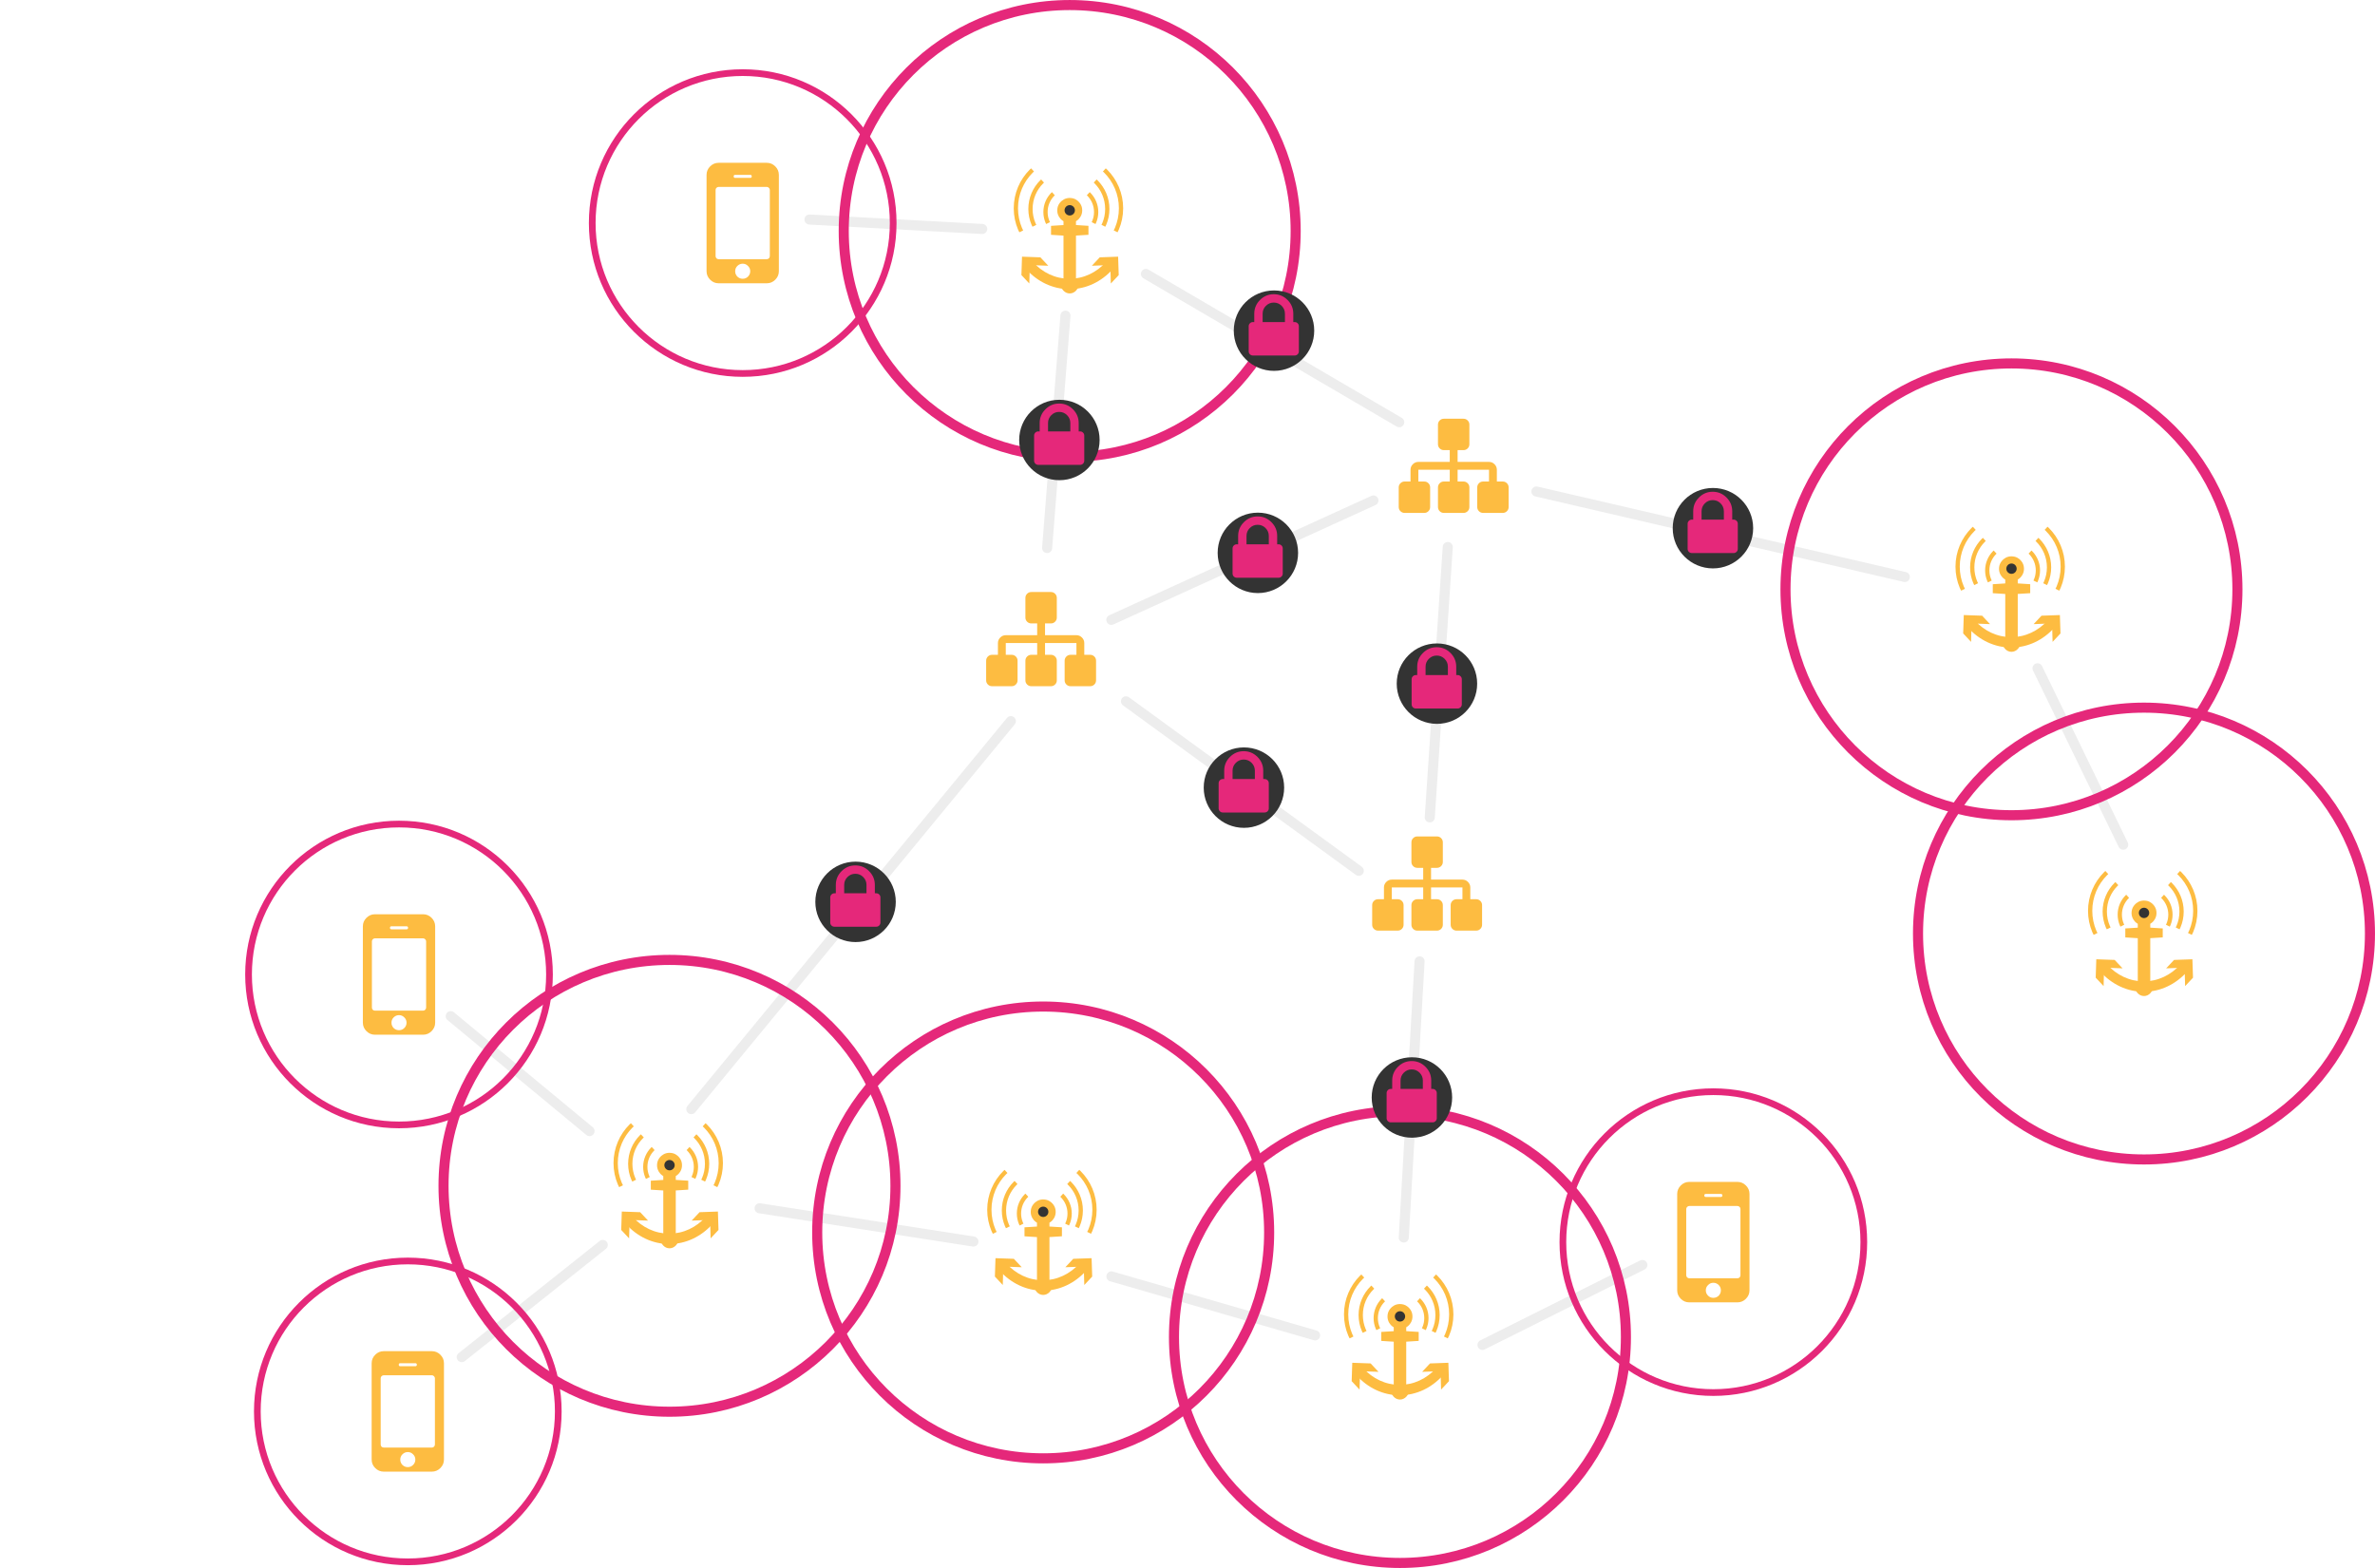 <?xml version="1.0" encoding="UTF-8" standalone="no"?>
<!-- Created with Inkscape (http://www.inkscape.org/) -->

<svg
   xmlns:dc="http://purl.org/dc/elements/1.1/"
   xmlns:cc="http://creativecommons.org/ns#"
   xmlns:rdf="http://www.w3.org/1999/02/22-rdf-syntax-ns#"
   xmlns:svg="http://www.w3.org/2000/svg"
   xmlns="http://www.w3.org/2000/svg"
   xmlns:sodipodi="http://sodipodi.sourceforge.net/DTD/sodipodi-0.dtd"
   xmlns:inkscape="http://www.inkscape.org/namespaces/inkscape"
   width="1650.646"
   height="1090.088"
   id="svg7351"
   version="1.1"
   inkscape:version="0.48.5 r10040"
   sodipodi:docname="netz-4.svg">
  <defs
     id="defs7353">
    <clipPath
       clipPathUnits="userSpaceOnUse"
       id="clipPath4434">
      <rect
         transform="matrix(0.707,0.707,-0.707,0.707,0,0)"
         ry="1.815"
         rx="1.23"
         y="8491.93"
         x="1914.398"
         height="261.764"
         width="261.764"
         id="rect4436"
         style="opacity:0.577;fill:#ff0000;stroke:none" />
    </clipPath>
    <clipPath
       clipPathUnits="userSpaceOnUse"
       id="clipPath4590">
      <path
         sodipodi:nodetypes="cccccccc"
         inkscape:connector-curvature="0"
         id="path4592"
         d="m -4623.88,7360.256 -32.397,-15.951 21.309,-23.111 z m -53.999,-39.063 21.309,23.107 -32.395,15.956 z"
         style="fill:#ff0000;fill-opacity:1;fill-rule:evenodd;stroke:none" />
    </clipPath>
    <clipPath
       clipPathUnits="userSpaceOnUse"
       id="clipPath4594">
      <path
         sodipodi:nodetypes="cccccccc"
         inkscape:connector-curvature="0"
         id="path4596"
         d="m -4611.873,7366.151 -44.348,-21.836 29.17,-31.637 z m -73.919,-53.473 29.17,31.631 -44.346,21.842 z"
         style="fill:#ff0000;fill-opacity:1;fill-rule:evenodd;stroke:none" />
    </clipPath>
    <clipPath
       clipPathUnits="userSpaceOnUse"
       id="clipPath4598">
      <path
         sodipodi:nodetypes="cccccccc"
         inkscape:connector-curvature="0"
         id="path4600"
         d="m -4588.854,7377.453 -67.262,-33.118 44.242,-47.983 z m -112.111,-81.102 44.242,47.974 -67.257,33.127 z"
         style="fill:#ff0000;fill-opacity:1;fill-rule:evenodd;stroke:none" />
    </clipPath>
    <clipPath
       clipPathUnits="userSpaceOnUse"
       id="clipPath4434-5">
      <rect
         transform="matrix(0.707,0.707,-0.707,0.707,0,0)"
         ry="1.815"
         rx="1.23"
         y="8491.93"
         x="1914.398"
         height="261.764"
         width="261.764"
         id="rect4436-7"
         style="opacity:0.577;fill:#ff0000;stroke:none" />
    </clipPath>
    <clipPath
       clipPathUnits="userSpaceOnUse"
       id="clipPath4590-4">
      <path
         sodipodi:nodetypes="cccccccc"
         inkscape:connector-curvature="0"
         id="path4592-2"
         d="m -4623.88,7360.256 -32.397,-15.951 21.309,-23.111 z m -53.999,-39.063 21.309,23.107 -32.395,15.956 z"
         style="fill:#ff0000;fill-opacity:1;fill-rule:evenodd;stroke:none" />
    </clipPath>
    <clipPath
       clipPathUnits="userSpaceOnUse"
       id="clipPath4594-9">
      <path
         sodipodi:nodetypes="cccccccc"
         inkscape:connector-curvature="0"
         id="path4596-2"
         d="m -4611.873,7366.151 -44.348,-21.836 29.17,-31.637 z m -73.919,-53.473 29.17,31.631 -44.346,21.842 z"
         style="fill:#ff0000;fill-opacity:1;fill-rule:evenodd;stroke:none" />
    </clipPath>
    <clipPath
       clipPathUnits="userSpaceOnUse"
       id="clipPath4598-3">
      <path
         sodipodi:nodetypes="cccccccc"
         inkscape:connector-curvature="0"
         id="path4600-0"
         d="m -4588.854,7377.453 -67.262,-33.118 44.242,-47.983 z m -112.111,-81.102 44.242,47.974 -67.257,33.127 z"
         style="fill:#ff0000;fill-opacity:1;fill-rule:evenodd;stroke:none" />
    </clipPath>
  </defs>
  <sodipodi:namedview
     id="base"
     pagecolor="#333333"
     bordercolor="#666666"
     borderopacity="1.0"
     inkscape:pageopacity="1"
     inkscape:pageshadow="2"
     inkscape:zoom="0.61831447"
     inkscape:cx="825.32315"
     inkscape:cy="545.04497"
     inkscape:document-units="px"
     inkscape:current-layer="layer1"
     showgrid="false"
     showborder="false"
     inkscape:window-width="1600"
     inkscape:window-height="886"
     inkscape:window-x="0"
     inkscape:window-y="14"
     inkscape:window-maximized="0"
     showguides="true"
     inkscape:guide-bbox="true"
     fit-margin-top="0"
     fit-margin-left="0"
     fit-margin-right="0"
     fit-margin-bottom="0" />
  <g
     inkscape:label="Ebene 1"
     inkscape:groupmode="layer"
     id="layer1"
     transform="translate(317.656,234.733)">
    <path
       style="fill:none;stroke:#ededed;stroke-width:7;stroke-linecap:round;stroke-linejoin:miter;stroke-miterlimit:4;stroke-opacity:1;stroke-dasharray:none"
       d="M 210.273,605.271 358.877,628.394"
       id="path8540"
       inkscape:connector-curvature="0"
       sodipodi:nodetypes="cc" />
    <path
       sodipodi:nodetypes="cc"
       inkscape:connector-curvature="0"
       id="path8630"
       d="M 3.255,708.748 101.271,630.757"
       style="fill:none;stroke:#ededed;stroke-width:7;stroke-linecap:round;stroke-linejoin:miter;stroke-miterlimit:4;stroke-opacity:1;stroke-dasharray:none" />
    <path
       sodipodi:nodetypes="cc"
       inkscape:connector-curvature="0"
       id="path8542"
       d="M 596.363,693.61 454.785,652.634"
       style="fill:none;stroke:#ededed;stroke-width:7;stroke-linecap:round;stroke-linejoin:miter;stroke-miterlimit:4;stroke-opacity:1;stroke-dasharray:none" />
    <path
       style="fill:none;stroke:#ededed;stroke-width:7;stroke-linecap:round;stroke-linejoin:miter;stroke-miterlimit:4;stroke-opacity:1;stroke-dasharray:none"
       d="M -4.406,471.719 92.069,551.607"
       id="path8693"
       inkscape:connector-curvature="0"
       sodipodi:nodetypes="cc" />
    <path
       style="fill:none;stroke:#ededed;stroke-width:7;stroke-linecap:round;stroke-linejoin:miter;stroke-miterlimit:4;stroke-opacity:1;stroke-dasharray:none"
       d="M 823.794,644.682 712.684,700.253"
       id="path8703"
       inkscape:connector-curvature="0"
       sodipodi:nodetypes="cc" />
    <path
       sodipodi:nodetypes="cc"
       inkscape:connector-curvature="0"
       id="path8824"
       d="m 244.939,-82.115 120.045,6.56"
       style="fill:none;stroke:#ededed;stroke-width:7;stroke-linecap:round;stroke-linejoin:miter;stroke-miterlimit:4;stroke-opacity:1;stroke-dasharray:none" />
    <path
       sodipodi:nodetypes="cc"
       inkscape:connector-curvature="0"
       id="path8844"
       d="m 1098.434,229.87 59.563,122.639"
       style="fill:none;stroke:#ededed;stroke-width:7;stroke-linecap:round;stroke-linejoin:miter;stroke-miterlimit:4;stroke-opacity:1;stroke-dasharray:none" />
    <path
       style="fill:none;stroke:#ededed;stroke-width:7;stroke-linecap:round;stroke-linejoin:miter;stroke-miterlimit:4;stroke-opacity:1;stroke-dasharray:none"
       d="m 464.903,252.822 161.819,117.83"
       id="path8916"
       inkscape:connector-curvature="0"
       sodipodi:nodetypes="cc" />
    <path
       sodipodi:nodetypes="cc"
       inkscape:connector-curvature="0"
       id="path8922"
       d="M 454.736,196.202 636.89,113.201"
       style="fill:none;stroke:#ededed;stroke-width:7;stroke-linecap:round;stroke-linejoin:miter;stroke-miterlimit:4;stroke-opacity:1;stroke-dasharray:none" />
    <path
       style="fill:none;stroke:#ededed;stroke-width:7;stroke-linecap:round;stroke-linejoin:miter;stroke-miterlimit:4;stroke-opacity:1;stroke-dasharray:none"
       d="M 676.042,333.526 688.552,145.56"
       id="path8928"
       inkscape:connector-curvature="0"
       sodipodi:nodetypes="cc" />
    <path
       style="fill:none;stroke:#ededed;stroke-width:7;stroke-linecap:round;stroke-linejoin:miter;stroke-miterlimit:4;stroke-opacity:1;stroke-dasharray:none"
       d="M 162.814,536.36 384.892,266.615"
       id="path8934"
       inkscape:connector-curvature="0"
       sodipodi:nodetypes="cc" />
    <path
       sodipodi:nodetypes="cc"
       inkscape:connector-curvature="0"
       id="path8938"
       d="M 410.105,146.249 422.849,-15.284"
       style="fill:none;stroke:#ededed;stroke-width:7;stroke-linecap:round;stroke-linejoin:miter;stroke-miterlimit:4;stroke-opacity:1;stroke-dasharray:none" />
    <path
       style="fill:none;stroke:#ededed;stroke-width:7;stroke-linecap:round;stroke-linejoin:miter;stroke-miterlimit:4;stroke-opacity:1;stroke-dasharray:none"
       d="M 654.823,58.799 478.763,-44.285"
       id="path8940"
       inkscape:connector-curvature="0"
       sodipodi:nodetypes="cc" />
    <path
       sodipodi:nodetypes="cc"
       inkscape:connector-curvature="0"
       id="path8942"
       d="M 1006.215,166.392 750.167,106.961"
       style="fill:none;stroke:#ededed;stroke-width:7;stroke-linecap:round;stroke-linejoin:miter;stroke-miterlimit:4;stroke-opacity:1;stroke-dasharray:none" />
    <g
       id="g8292"
       transform="translate(-126.378,11.561)">
      <path
         style="fill:none;stroke:#e5287a;stroke-width:7;stroke-linecap:square;stroke-linejoin:round;stroke-miterlimit:4;stroke-opacity:1;stroke-dasharray:none;stroke-dashoffset:0;display:inline"
         d="m 116.974,578.093 c 0,86.735 70.313,157.048 157.048,157.048 86.735,0 157.048,-70.313 157.048,-157.048 0,-86.735 -70.313,-157.048 -157.048,-157.048 -86.735,0 -157.048,70.313 -157.048,157.048 z"
         id="path4355"
         inkscape:connector-curvature="0" />
      <g
         transform="matrix(0.456,0,0,0.456,229.839,403.435)"
         id="g7512">
        <path
           inkscape:connector-curvature="0"
           id="path4359"
           d="m -4639.634,7344.277 c 0,9.274 -7.518,16.792 -16.792,16.792 -9.274,0 -16.792,-7.518 -16.792,-16.792 0,-9.274 7.518,-16.792 16.792,-16.792 9.274,0 16.792,7.518 16.792,16.792 z"
           clip-path="url(#clipPath4598-3)"
           style="fill:none;stroke:#fdbc41;stroke-width:2.828;stroke-miterlimit:4;stroke-opacity:1"
           transform="matrix(-2.299,0,0,2.299,-10606.511,-16530.323)" />
        <path
           inkscape:connector-curvature="0"
           id="path4361"
           d="m -4639.634,7344.277 c 0,9.274 -7.518,16.792 -16.792,16.792 -9.274,0 -16.792,-7.518 -16.792,-16.792 0,-9.274 7.518,-16.792 16.792,-16.792 9.274,0 16.792,7.518 16.792,16.792 z"
           clip-path="url(#clipPath4594-9)"
           style="fill:none;stroke:#fdbc41;stroke-width:1.865;stroke-miterlimit:4;stroke-opacity:1"
           transform="matrix(-3.486,0,0,3.486,-16136.655,-25252.659)" />
        <path
           inkscape:connector-curvature="0"
           id="path4363"
           d="m -4639.634,7344.277 c 0,9.274 -7.518,16.792 -16.792,16.792 -9.274,0 -16.792,-7.518 -16.792,-16.792 0,-9.274 7.518,-16.792 16.792,-16.792 9.274,0 16.792,7.518 16.792,16.792 z"
           clip-path="url(#clipPath4590-4)"
           style="fill:none;stroke:#fdbc41;stroke-width:1.362;stroke-miterlimit:4;stroke-opacity:1"
           transform="matrix(-4.772,0,0,4.772,-22125.483,-34698.445)" />
        <path
           sodipodi:nodetypes="ccccccccccccccccccccccccccccccccccccccccccccccccccccccccccccccccccccccccccccccccccccccc"
           inkscape:connector-curvature="0"
           style="font-size:773.017px;font-style:normal;font-variant:normal;font-weight:normal;font-stretch:normal;line-height:125%;letter-spacing:0px;word-spacing:0px;fill:#fdbc41;fill-opacity:1;stroke:none;display:inline;font-family:FontAwesome;-inkscape-font-specification:FontAwesome"
           d="m 96.964,332.73 c 1.64,0 3.206,0.181 4.696,0.544 0.147,0.042 0.295,0.076 0.441,0.114 0.295,0.084 0.588,0.169 0.877,0.261 0.143,0.059 0.289,0.097 0.43,0.143 0.429,0.152 0.854,0.32 1.269,0.506 0.276,0.122 0.548,0.257 0.818,0.392 0.136,0.067 0.275,0.139 0.409,0.211 0.937,0.507 1.837,1.107 2.7,1.791 0.123,0.097 0.249,0.194 0.371,0.295 0.487,0.405 0.962,0.844 1.425,1.307 2.204,2.204 3.752,4.682 4.647,7.428 0.093,0.291 0.184,0.577 0.263,0.871 0.438,1.623 0.656,3.339 0.656,5.142 -1.3e-4,3.465 -0.866,6.66 -2.598,9.58 -0.65,1.077 -1.379,2.071 -2.189,2.98 -0.27,0.303 -0.551,0.597 -0.839,0.883 -0.144,0.143 -0.287,0.282 -0.436,0.421 -0.148,0.135 -0.294,0.27 -0.446,0.4 l -0.007,0 c -0.152,0.131 -0.306,0.265 -0.463,0.392 l -0.006,0 c -0.156,0.131 -0.313,0.261 -0.473,0.383 l -0.006,0 c -0.16,0.122 -0.319,0.24 -0.484,0.358 l -0.006,0 c -0.165,0.118 -0.331,0.236 -0.5,0.35 l -0.006,0 c -0.169,0.114 -0.337,0.232 -0.511,0.337 l -0.006,0 c -0.174,0.11 -0.349,0.219 -0.527,0.324 l 0,5.87 19.004,1.202 0,13.671 -19.004,1.196 0,70.214 c 9.643,15.143 -26.141,9.726 -19.032,0.047 l 0,-70.221 -19.004,-1.202 0,-13.671 19.004,-1.196 0,-5.863 c -1.434,-0.841 -2.723,-1.832 -3.873,-2.969 -0.288,-0.287 -0.569,-0.579 -0.839,-0.881 -0.81,-0.91 -1.54,-1.903 -2.189,-2.98 -0.974,-1.642 -1.677,-3.37 -2.103,-5.185 -0.332,-1.412 -0.495,-2.879 -0.495,-4.395 0,-0.164 0,-0.329 0.006,-0.49 0.038,-1.625 0.252,-3.177 0.651,-4.653 0.081,-0.295 0.169,-0.583 0.263,-0.871 0.895,-2.746 2.443,-5.224 4.647,-7.428 0.463,-0.464 0.938,-0.901 1.425,-1.307 l 0.007,0 c 0.975,-0.81 1.995,-1.507 3.066,-2.087 l 0.006,0 c 0.401,-0.215 0.807,-0.417 1.221,-0.603 l 0.006,0 c 0.137,-0.059 0.276,-0.118 0.414,-0.177 0,0 0,0 0.007,0 0.139,-0.059 0.274,-0.118 0.414,-0.173 0,0 0,0 0.006,0 0.281,-0.11 0.568,-0.206 0.855,-0.303 0,0 0,0 0.007,0 0.143,-0.059 0.286,-0.084 0.43,-0.135 0,0 0,0 0.007,0 0.29,-0.084 0.58,-0.169 0.877,-0.24 0,0 0,0 0.006,0 0.148,-0.042 0.298,-0.067 0.446,-0.105 0,0 0,0 0.007,0 0.149,-0.042 0.296,-0.067 0.446,-0.088 0,0 0,0 0.006,0 0.15,-0.042 0.3,-0.059 0.452,-0.084 0,0 0,0 0.007,0 0.152,-0.042 0.304,-0.059 0.457,-0.076 0,0 0,0 0.006,0 0.153,-0.042 0.308,-0.042 0.463,-0.059 0,0 0,0 0.006,0 0.155,-0.042 0.312,-0.042 0.468,-0.059 0,0 0,0 0.007,0 0.156,-0.042 0.31,-0.042 0.468,-0.042 0,0 0,0 0.007,0 0.158,0 0.319,-0.042 0.479,-0.042 0,0 0,0 0.007,0 0.159,0 0.318,-0.042 0.479,-0.042 0,0 0,0 0.007,0 0.162,0 0.325,-0.007 0.49,-0.007 z"
           id="path4365" />
        <g
           id="g4367"
           transform="matrix(0.65,0,0,0.65,2868.477,-5204.602)">
          <path
             style="font-size:medium;font-style:normal;font-variant:normal;font-weight:normal;font-stretch:normal;text-indent:0;text-align:start;text-decoration:none;line-height:normal;letter-spacing:normal;word-spacing:normal;text-transform:none;direction:ltr;block-progression:tb;writing-mode:lr-tb;text-anchor:start;baseline-shift:baseline;color:#000000;fill:#fdbc41;fill-opacity:1;stroke:none;stroke-width:5.631;marker:none;visibility:visible;display:inline;overflow:visible;enable-background:accumulate;font-family:Sans;-inkscape-font-specification:Sans"
             d="m -4651.085,7203.34 c -87.253,0 -158.164,70.911 -158.164,158.164 0,87.253 70.911,158.3 158.164,158.3 87.253,0 158.3,-71.046 158.3,-158.3 0,-87.253 -71.047,-158.164 -158.3,-158.164 z m 0,24.375 c 74.067,0 133.925,59.723 133.925,133.79 0,74.067 -59.858,133.925 -133.925,133.925 -74.067,0 -133.79,-59.858 -133.79,-133.925 0,-74.067 59.723,-133.79 133.79,-133.79 z"
             id="path4369"
             inkscape:connector-curvature="0"
             clip-path="url(#clipPath4434-5)"
             transform="matrix(-0.903,0,0,1,-8464.453,1213.108)" />
          <path
             sodipodi:nodetypes="cccccccc"
             inkscape:connector-curvature="0"
             id="path4371"
             d="m -4183.244,8676.901 -28.736,1.055 18.499,-19.739 43.044,-1.519 1.4,43.172 -18.499,19.739 -0.809,-28.744 c -8.222,-0.591 -9.121,-3.512 -14.9,-13.964 z"
             style="fill:#fdbc41;fill-opacity:1" />
          <path
             style="fill:#fdbc41;fill-opacity:1"
             d="m -4342.97,8676.901 28.736,1.055 -18.499,-19.739 -43.044,-1.519 -1.4,43.172 18.499,19.739 0.809,-28.744 c 8.222,-0.591 9.121,-3.512 14.9,-13.964 z"
             id="path4373"
             inkscape:connector-curvature="0"
             sodipodi:nodetypes="cccccccc" />
        </g>
        <path
           inkscape:connector-curvature="0"
           id="path4375"
           d="m 89.068,351.54 c 0,4.351 3.527,7.878 7.878,7.878 4.351,0 7.878,-3.527 7.878,-7.878 0,-4.351 -3.527,-7.878 -7.878,-7.878 -4.351,0 -7.878,3.527 -7.878,7.878 z"
           style="fill:#333333;fill-opacity:1;fill-rule:evenodd;stroke:none" />
        <path
           style="fill:#fdbc41;fill-opacity:1;stroke:none"
           d="m 110.876,462.07 c 0.008,0.225 0.018,0.443 0.018,0.67 0,8.594 -6.248,15.562 -13.953,15.562 -7.705,0 -13.953,-6.969 -13.953,-15.562 0,-0.227 0.01,-0.446 0.018,-0.67 l 27.869,0 z"
           id="path4377"
           inkscape:connector-curvature="0" />
      </g>
    </g>
    <g
       id="g8488"
       transform="translate(133.336,43.977)">
      <path
         inkscape:connector-curvature="0"
         id="path8490"
         d="m 116.974,578.093 c 0,86.735 70.313,157.048 157.048,157.048 86.735,0 157.048,-70.313 157.048,-157.048 0,-86.735 -70.313,-157.048 -157.048,-157.048 -86.735,0 -157.048,70.313 -157.048,157.048 z"
         style="fill:none;stroke:#e5287a;stroke-width:7;stroke-linecap:square;stroke-linejoin:round;stroke-miterlimit:4;stroke-opacity:1;stroke-dasharray:none;stroke-dashoffset:0;display:inline" />
      <g
         id="g8492"
         transform="matrix(0.456,0,0,0.456,229.839,403.435)">
        <path
           transform="matrix(-2.299,0,0,2.299,-10606.511,-16530.323)"
           style="fill:none;stroke:#fdbc41;stroke-width:2.828;stroke-miterlimit:4;stroke-opacity:1"
           clip-path="url(#clipPath4598-3)"
           d="m -4639.634,7344.277 c 0,9.274 -7.518,16.792 -16.792,16.792 -9.274,0 -16.792,-7.518 -16.792,-16.792 0,-9.274 7.518,-16.792 16.792,-16.792 9.274,0 16.792,7.518 16.792,16.792 z"
           id="path8494"
           inkscape:connector-curvature="0" />
        <path
           transform="matrix(-3.486,0,0,3.486,-16136.655,-25252.659)"
           style="fill:none;stroke:#fdbc41;stroke-width:1.865;stroke-miterlimit:4;stroke-opacity:1"
           clip-path="url(#clipPath4594-9)"
           d="m -4639.634,7344.277 c 0,9.274 -7.518,16.792 -16.792,16.792 -9.274,0 -16.792,-7.518 -16.792,-16.792 0,-9.274 7.518,-16.792 16.792,-16.792 9.274,0 16.792,7.518 16.792,16.792 z"
           id="path8496"
           inkscape:connector-curvature="0" />
        <path
           transform="matrix(-4.772,0,0,4.772,-22125.483,-34698.445)"
           style="fill:none;stroke:#fdbc41;stroke-width:1.362;stroke-miterlimit:4;stroke-opacity:1"
           clip-path="url(#clipPath4590-4)"
           d="m -4639.634,7344.277 c 0,9.274 -7.518,16.792 -16.792,16.792 -9.274,0 -16.792,-7.518 -16.792,-16.792 0,-9.274 7.518,-16.792 16.792,-16.792 9.274,0 16.792,7.518 16.792,16.792 z"
           id="path8498"
           inkscape:connector-curvature="0" />
        <path
           id="path8500"
           d="m 96.964,332.73 c 1.64,0 3.206,0.181 4.696,0.544 0.147,0.042 0.295,0.076 0.441,0.114 0.295,0.084 0.588,0.169 0.877,0.261 0.143,0.059 0.289,0.097 0.43,0.143 0.429,0.152 0.854,0.32 1.269,0.506 0.276,0.122 0.548,0.257 0.818,0.392 0.136,0.067 0.275,0.139 0.409,0.211 0.937,0.507 1.837,1.107 2.7,1.791 0.123,0.097 0.249,0.194 0.371,0.295 0.487,0.405 0.962,0.844 1.425,1.307 2.204,2.204 3.752,4.682 4.647,7.428 0.093,0.291 0.184,0.577 0.263,0.871 0.438,1.623 0.656,3.339 0.656,5.142 -1.3e-4,3.465 -0.866,6.66 -2.598,9.58 -0.65,1.077 -1.379,2.071 -2.189,2.98 -0.27,0.303 -0.551,0.597 -0.839,0.883 -0.144,0.143 -0.287,0.282 -0.436,0.421 -0.148,0.135 -0.294,0.27 -0.446,0.4 l -0.007,0 c -0.152,0.131 -0.306,0.265 -0.463,0.392 l -0.006,0 c -0.156,0.131 -0.313,0.261 -0.473,0.383 l -0.006,0 c -0.16,0.122 -0.319,0.24 -0.484,0.358 l -0.006,0 c -0.165,0.118 -0.331,0.236 -0.5,0.35 l -0.006,0 c -0.169,0.114 -0.337,0.232 -0.511,0.337 l -0.006,0 c -0.174,0.11 -0.349,0.219 -0.527,0.324 l 0,5.87 19.004,1.202 0,13.671 -19.004,1.196 0,70.214 c 9.643,15.143 -26.141,9.726 -19.032,0.047 l 0,-70.221 -19.004,-1.202 0,-13.671 19.004,-1.196 0,-5.863 c -1.434,-0.841 -2.723,-1.832 -3.873,-2.969 -0.288,-0.287 -0.569,-0.579 -0.839,-0.881 -0.81,-0.91 -1.54,-1.903 -2.189,-2.98 -0.974,-1.642 -1.677,-3.37 -2.103,-5.185 -0.332,-1.412 -0.495,-2.879 -0.495,-4.395 0,-0.164 0,-0.329 0.006,-0.49 0.038,-1.625 0.252,-3.177 0.651,-4.653 0.081,-0.295 0.169,-0.583 0.263,-0.871 0.895,-2.746 2.443,-5.224 4.647,-7.428 0.463,-0.464 0.938,-0.901 1.425,-1.307 l 0.007,0 c 0.975,-0.81 1.995,-1.507 3.066,-2.087 l 0.006,0 c 0.401,-0.215 0.807,-0.417 1.221,-0.603 l 0.006,0 c 0.137,-0.059 0.276,-0.118 0.414,-0.177 0,0 0,0 0.007,0 0.139,-0.059 0.274,-0.118 0.414,-0.173 0,0 0,0 0.006,0 0.281,-0.11 0.568,-0.206 0.855,-0.303 0,0 0,0 0.007,0 0.143,-0.059 0.286,-0.084 0.43,-0.135 0,0 0,0 0.007,0 0.29,-0.084 0.58,-0.169 0.877,-0.24 0,0 0,0 0.006,0 0.148,-0.042 0.298,-0.067 0.446,-0.105 0,0 0,0 0.007,0 0.149,-0.042 0.296,-0.067 0.446,-0.088 0,0 0,0 0.006,0 0.15,-0.042 0.3,-0.059 0.452,-0.084 0,0 0,0 0.007,0 0.152,-0.042 0.304,-0.059 0.457,-0.076 0,0 0,0 0.006,0 0.153,-0.042 0.308,-0.042 0.463,-0.059 0,0 0,0 0.006,0 0.155,-0.042 0.312,-0.042 0.468,-0.059 0,0 0,0 0.007,0 0.156,-0.042 0.31,-0.042 0.468,-0.042 0,0 0,0 0.007,0 0.158,0 0.319,-0.042 0.479,-0.042 0,0 0,0 0.007,0 0.159,0 0.318,-0.042 0.479,-0.042 0,0 0,0 0.007,0 0.162,0 0.325,-0.007 0.49,-0.007 z"
           style="font-size:773.017px;font-style:normal;font-variant:normal;font-weight:normal;font-stretch:normal;line-height:125%;letter-spacing:0px;word-spacing:0px;fill:#fdbc41;fill-opacity:1;stroke:none;display:inline;font-family:FontAwesome;-inkscape-font-specification:FontAwesome"
           inkscape:connector-curvature="0"
           sodipodi:nodetypes="ccccccccccccccccccccccccccccccccccccccccccccccccccccccccccccccccccccccccccccccccccccccc" />
        <g
           transform="matrix(0.65,0,0,0.65,2868.477,-5204.602)"
           id="g8502">
          <path
             transform="matrix(-0.903,0,0,1,-8464.453,1213.108)"
             clip-path="url(#clipPath4434-5)"
             inkscape:connector-curvature="0"
             id="path8504"
             d="m -4651.085,7203.34 c -87.253,0 -158.164,70.911 -158.164,158.164 0,87.253 70.911,158.3 158.164,158.3 87.253,0 158.3,-71.046 158.3,-158.3 0,-87.253 -71.047,-158.164 -158.3,-158.164 z m 0,24.375 c 74.067,0 133.925,59.723 133.925,133.79 0,74.067 -59.858,133.925 -133.925,133.925 -74.067,0 -133.79,-59.858 -133.79,-133.925 0,-74.067 59.723,-133.79 133.79,-133.79 z"
             style="font-size:medium;font-style:normal;font-variant:normal;font-weight:normal;font-stretch:normal;text-indent:0;text-align:start;text-decoration:none;line-height:normal;letter-spacing:normal;word-spacing:normal;text-transform:none;direction:ltr;block-progression:tb;writing-mode:lr-tb;text-anchor:start;baseline-shift:baseline;color:#000000;fill:#fdbc41;fill-opacity:1;stroke:none;stroke-width:5.631;marker:none;visibility:visible;display:inline;overflow:visible;enable-background:accumulate;font-family:Sans;-inkscape-font-specification:Sans" />
          <path
             style="fill:#fdbc41;fill-opacity:1"
             d="m -4183.244,8676.901 -28.736,1.055 18.499,-19.739 43.044,-1.519 1.4,43.172 -18.499,19.739 -0.809,-28.744 c -8.222,-0.591 -9.121,-3.512 -14.9,-13.964 z"
             id="path8506"
             inkscape:connector-curvature="0"
             sodipodi:nodetypes="cccccccc" />
          <path
             sodipodi:nodetypes="cccccccc"
             inkscape:connector-curvature="0"
             id="path8508"
             d="m -4342.97,8676.901 28.736,1.055 -18.499,-19.739 -43.044,-1.519 -1.4,43.172 18.499,19.739 0.809,-28.744 c 8.222,-0.591 9.121,-3.512 14.9,-13.964 z"
             style="fill:#fdbc41;fill-opacity:1" />
        </g>
        <path
           style="fill:#333333;fill-opacity:1;fill-rule:evenodd;stroke:none"
           d="m 89.068,351.54 c 0,4.351 3.527,7.878 7.878,7.878 4.351,0 7.878,-3.527 7.878,-7.878 0,-4.351 -3.527,-7.878 -7.878,-7.878 -4.351,0 -7.878,3.527 -7.878,7.878 z"
           id="path8510"
           inkscape:connector-curvature="0" />
        <path
           inkscape:connector-curvature="0"
           id="path8512"
           d="m 110.876,462.07 c 0.008,0.225 0.018,0.443 0.018,0.67 0,8.594 -6.248,15.562 -13.953,15.562 -7.705,0 -13.953,-6.969 -13.953,-15.562 0,-0.227 0.01,-0.446 0.018,-0.67 l 27.869,0 z"
           style="fill:#fdbc41;fill-opacity:1;stroke:none" />
      </g>
    </g>
    <g
       transform="translate(381.297,116.699)"
       id="g8514">
      <path
         style="fill:none;stroke:#e5287a;stroke-width:7;stroke-linecap:square;stroke-linejoin:round;stroke-miterlimit:4;stroke-opacity:1;stroke-dasharray:none;stroke-dashoffset:0;display:inline"
         d="m 116.974,578.093 c 0,86.735 70.313,157.048 157.048,157.048 86.735,0 157.048,-70.313 157.048,-157.048 0,-86.735 -70.313,-157.048 -157.048,-157.048 -86.735,0 -157.048,70.313 -157.048,157.048 z"
         id="path8516"
         inkscape:connector-curvature="0" />
      <g
         transform="matrix(0.456,0,0,0.456,229.839,403.435)"
         id="g8518">
        <path
           inkscape:connector-curvature="0"
           id="path8520"
           d="m -4639.634,7344.277 c 0,9.274 -7.518,16.792 -16.792,16.792 -9.274,0 -16.792,-7.518 -16.792,-16.792 0,-9.274 7.518,-16.792 16.792,-16.792 9.274,0 16.792,7.518 16.792,16.792 z"
           clip-path="url(#clipPath4598-3)"
           style="fill:none;stroke:#fdbc41;stroke-width:2.828;stroke-miterlimit:4;stroke-opacity:1"
           transform="matrix(-2.299,0,0,2.299,-10606.511,-16530.323)" />
        <path
           inkscape:connector-curvature="0"
           id="path8522"
           d="m -4639.634,7344.277 c 0,9.274 -7.518,16.792 -16.792,16.792 -9.274,0 -16.792,-7.518 -16.792,-16.792 0,-9.274 7.518,-16.792 16.792,-16.792 9.274,0 16.792,7.518 16.792,16.792 z"
           clip-path="url(#clipPath4594-9)"
           style="fill:none;stroke:#fdbc41;stroke-width:1.865;stroke-miterlimit:4;stroke-opacity:1"
           transform="matrix(-3.486,0,0,3.486,-16136.655,-25252.659)" />
        <path
           inkscape:connector-curvature="0"
           id="path8524"
           d="m -4639.634,7344.277 c 0,9.274 -7.518,16.792 -16.792,16.792 -9.274,0 -16.792,-7.518 -16.792,-16.792 0,-9.274 7.518,-16.792 16.792,-16.792 9.274,0 16.792,7.518 16.792,16.792 z"
           clip-path="url(#clipPath4590-4)"
           style="fill:none;stroke:#fdbc41;stroke-width:1.362;stroke-miterlimit:4;stroke-opacity:1"
           transform="matrix(-4.772,0,0,4.772,-22125.483,-34698.445)" />
        <path
           sodipodi:nodetypes="ccccccccccccccccccccccccccccccccccccccccccccccccccccccccccccccccccccccccccccccccccccccc"
           inkscape:connector-curvature="0"
           style="font-size:773.017px;font-style:normal;font-variant:normal;font-weight:normal;font-stretch:normal;line-height:125%;letter-spacing:0px;word-spacing:0px;fill:#fdbc41;fill-opacity:1;stroke:none;display:inline;font-family:FontAwesome;-inkscape-font-specification:FontAwesome"
           d="m 96.964,332.73 c 1.64,0 3.206,0.181 4.696,0.544 0.147,0.042 0.295,0.076 0.441,0.114 0.295,0.084 0.588,0.169 0.877,0.261 0.143,0.059 0.289,0.097 0.43,0.143 0.429,0.152 0.854,0.32 1.269,0.506 0.276,0.122 0.548,0.257 0.818,0.392 0.136,0.067 0.275,0.139 0.409,0.211 0.937,0.507 1.837,1.107 2.7,1.791 0.123,0.097 0.249,0.194 0.371,0.295 0.487,0.405 0.962,0.844 1.425,1.307 2.204,2.204 3.752,4.682 4.647,7.428 0.093,0.291 0.184,0.577 0.263,0.871 0.438,1.623 0.656,3.339 0.656,5.142 -1.3e-4,3.465 -0.866,6.66 -2.598,9.58 -0.65,1.077 -1.379,2.071 -2.189,2.98 -0.27,0.303 -0.551,0.597 -0.839,0.883 -0.144,0.143 -0.287,0.282 -0.436,0.421 -0.148,0.135 -0.294,0.27 -0.446,0.4 l -0.007,0 c -0.152,0.131 -0.306,0.265 -0.463,0.392 l -0.006,0 c -0.156,0.131 -0.313,0.261 -0.473,0.383 l -0.006,0 c -0.16,0.122 -0.319,0.24 -0.484,0.358 l -0.006,0 c -0.165,0.118 -0.331,0.236 -0.5,0.35 l -0.006,0 c -0.169,0.114 -0.337,0.232 -0.511,0.337 l -0.006,0 c -0.174,0.11 -0.349,0.219 -0.527,0.324 l 0,5.87 19.004,1.202 0,13.671 -19.004,1.196 0,70.214 c 9.643,15.143 -26.141,9.726 -19.032,0.047 l 0,-70.221 -19.004,-1.202 0,-13.671 19.004,-1.196 0,-5.863 c -1.434,-0.841 -2.723,-1.832 -3.873,-2.969 -0.288,-0.287 -0.569,-0.579 -0.839,-0.881 -0.81,-0.91 -1.54,-1.903 -2.189,-2.98 -0.974,-1.642 -1.677,-3.37 -2.103,-5.185 -0.332,-1.412 -0.495,-2.879 -0.495,-4.395 0,-0.164 0,-0.329 0.006,-0.49 0.038,-1.625 0.252,-3.177 0.651,-4.653 0.081,-0.295 0.169,-0.583 0.263,-0.871 0.895,-2.746 2.443,-5.224 4.647,-7.428 0.463,-0.464 0.938,-0.901 1.425,-1.307 l 0.007,0 c 0.975,-0.81 1.995,-1.507 3.066,-2.087 l 0.006,0 c 0.401,-0.215 0.807,-0.417 1.221,-0.603 l 0.006,0 c 0.137,-0.059 0.276,-0.118 0.414,-0.177 0,0 0,0 0.007,0 0.139,-0.059 0.274,-0.118 0.414,-0.173 0,0 0,0 0.006,0 0.281,-0.11 0.568,-0.206 0.855,-0.303 0,0 0,0 0.007,0 0.143,-0.059 0.286,-0.084 0.43,-0.135 0,0 0,0 0.007,0 0.29,-0.084 0.58,-0.169 0.877,-0.24 0,0 0,0 0.006,0 0.148,-0.042 0.298,-0.067 0.446,-0.105 0,0 0,0 0.007,0 0.149,-0.042 0.296,-0.067 0.446,-0.088 0,0 0,0 0.006,0 0.15,-0.042 0.3,-0.059 0.452,-0.084 0,0 0,0 0.007,0 0.152,-0.042 0.304,-0.059 0.457,-0.076 0,0 0,0 0.006,0 0.153,-0.042 0.308,-0.042 0.463,-0.059 0,0 0,0 0.006,0 0.155,-0.042 0.312,-0.042 0.468,-0.059 0,0 0,0 0.007,0 0.156,-0.042 0.31,-0.042 0.468,-0.042 0,0 0,0 0.007,0 0.158,0 0.319,-0.042 0.479,-0.042 0,0 0,0 0.007,0 0.159,0 0.318,-0.042 0.479,-0.042 0,0 0,0 0.007,0 0.162,0 0.325,-0.007 0.49,-0.007 z"
           id="path8526" />
        <g
           id="g8528"
           transform="matrix(0.65,0,0,0.65,2868.477,-5204.602)">
          <path
             style="font-size:medium;font-style:normal;font-variant:normal;font-weight:normal;font-stretch:normal;text-indent:0;text-align:start;text-decoration:none;line-height:normal;letter-spacing:normal;word-spacing:normal;text-transform:none;direction:ltr;block-progression:tb;writing-mode:lr-tb;text-anchor:start;baseline-shift:baseline;color:#000000;fill:#fdbc41;fill-opacity:1;stroke:none;stroke-width:5.631;marker:none;visibility:visible;display:inline;overflow:visible;enable-background:accumulate;font-family:Sans;-inkscape-font-specification:Sans"
             d="m -4651.085,7203.34 c -87.253,0 -158.164,70.911 -158.164,158.164 0,87.253 70.911,158.3 158.164,158.3 87.253,0 158.3,-71.046 158.3,-158.3 0,-87.253 -71.047,-158.164 -158.3,-158.164 z m 0,24.375 c 74.067,0 133.925,59.723 133.925,133.79 0,74.067 -59.858,133.925 -133.925,133.925 -74.067,0 -133.79,-59.858 -133.79,-133.925 0,-74.067 59.723,-133.79 133.79,-133.79 z"
             id="path8530"
             inkscape:connector-curvature="0"
             clip-path="url(#clipPath4434-5)"
             transform="matrix(-0.903,0,0,1,-8464.453,1213.108)" />
          <path
             sodipodi:nodetypes="cccccccc"
             inkscape:connector-curvature="0"
             id="path8532"
             d="m -4183.244,8676.901 -28.736,1.055 18.499,-19.739 43.044,-1.519 1.4,43.172 -18.499,19.739 -0.809,-28.744 c -8.222,-0.591 -9.121,-3.512 -14.9,-13.964 z"
             style="fill:#fdbc41;fill-opacity:1" />
          <path
             style="fill:#fdbc41;fill-opacity:1"
             d="m -4342.97,8676.901 28.736,1.055 -18.499,-19.739 -43.044,-1.519 -1.4,43.172 18.499,19.739 0.809,-28.744 c 8.222,-0.591 9.121,-3.512 14.9,-13.964 z"
             id="path8534"
             inkscape:connector-curvature="0"
             sodipodi:nodetypes="cccccccc" />
        </g>
        <path
           inkscape:connector-curvature="0"
           id="path8536"
           d="m 89.068,351.54 c 0,4.351 3.527,7.878 7.878,7.878 4.351,0 7.878,-3.527 7.878,-7.878 0,-4.351 -3.527,-7.878 -7.878,-7.878 -4.351,0 -7.878,3.527 -7.878,7.878 z"
           style="fill:#333333;fill-opacity:1;fill-rule:evenodd;stroke:none" />
        <path
           style="fill:#fdbc41;fill-opacity:1;stroke:none"
           d="m 110.876,462.07 c 0.008,0.225 0.018,0.443 0.018,0.67 0,8.594 -6.248,15.562 -13.953,15.562 -7.705,0 -13.953,-6.969 -13.953,-15.562 0,-0.227 0.01,-0.446 0.018,-0.67 l 27.869,0 z"
           id="path8538"
           inkscape:connector-curvature="0" />
      </g>
    </g>
    <g
       id="g8688"
       transform="translate(0.932,-31.434)">
      <g
         style="font-size:22.798px;font-style:normal;font-variant:normal;font-weight:normal;font-stretch:normal;line-height:125%;letter-spacing:0px;word-spacing:0px;fill:#fdbc41;fill-opacity:1;stroke:none;font-family:Open Sans;-inkscape-font-specification:Open Sans"
         id="text8626">
        <path
           d="m -31.496,815.149 c 1.047,-1.047 1.57,-2.29 1.57,-3.729 -3e-5,-1.439 -0.523,-2.661 -1.57,-3.664 -1.003,-1.047 -2.225,-1.57 -3.664,-1.57 -1.439,10e-6 -2.683,0.523 -3.729,1.57 -1.003,1.003 -1.505,2.225 -1.505,3.664 -2e-5,1.439 0.502,2.683 1.505,3.729 1.047,1.003 2.29,1.505 3.729,1.505 1.439,10e-6 2.661,-0.502 3.664,-1.505 m 15.18,-14.198 0,-46.062 c -4.4e-5,-0.567 -0.218,-1.047 -0.654,-1.439 -0.393,-0.436 -0.872,-0.654 -1.439,-0.654 l -33.5,0 c -0.567,6e-5 -1.069,0.218 -1.505,0.654 -0.393,0.393 -0.589,0.872 -0.589,1.439 l 0,46.062 c -6e-6,0.567 0.196,1.069 0.589,1.505 0.436,0.393 0.938,0.589 1.505,0.589 l 33.5,0 c 0.567,10e-6 1.047,-0.196 1.439,-0.589 0.436,-0.436 0.654,-0.938 0.654,-1.505 M -29.926,746.514 c 0.698,8e-5 1.047,-0.349 1.047,-1.047 -3.1e-5,-0.698 -0.349,-1.047 -1.047,-1.047 l -10.469,0 c -0.698,8e-5 -1.047,0.349 -1.047,1.047 -1.9e-5,0.698 0.349,1.047 1.047,1.047 l 10.469,0 m 19.89,-2.094 0,66.999 c -5e-5,2.268 -0.829,4.231 -2.486,5.889 -1.658,1.658 -3.62,2.486 -5.889,2.486 l -33.5,0 c -2.268,0 -4.231,-0.829 -5.889,-2.486 -1.658,-1.658 -2.486,-3.62 -2.486,-5.889 l 0,-66.999 c 0,-2.268 0.829,-4.231 2.486,-5.889 1.658,-1.657 3.62,-2.486 5.889,-2.486 l 33.5,0 c 2.268,8e-5 4.231,0.829 5.889,2.486 1.657,1.658 2.486,3.62 2.486,5.889"
           style="font-size:117.249px;fill:#fdbc41"
           id="path9543"
           inkscape:connector-curvature="0" />
      </g>
      <path
         inkscape:connector-curvature="0"
         id="path4355-8"
         d="m -139.74,777.92 c 0,57.758 46.822,104.58 104.58,104.58 57.758,0 104.58,-46.822 104.58,-104.58 0,-57.758 -46.822,-104.58 -104.58,-104.58 -57.758,0 -104.58,46.822 -104.58,104.58 z"
         style="fill:none;stroke:#e5287a;stroke-width:4.661;stroke-linecap:square;stroke-linejoin:round;stroke-miterlimit:4;stroke-opacity:1;stroke-dasharray:none;stroke-dashoffset:0;display:inline" />
    </g>
    <g
       transform="translate(-5.176,-335.182)"
       id="g8695">
      <g
         style="font-size:22.798px;font-style:normal;font-variant:normal;font-weight:normal;font-stretch:normal;line-height:125%;letter-spacing:0px;word-spacing:0px;fill:#fdbc41;fill-opacity:1;stroke:none;font-family:Open Sans;-inkscape-font-specification:Open Sans"
         id="text8697">
        <path
           d="m -31.496,815.149 c 1.047,-1.047 1.57,-2.29 1.57,-3.729 -3e-5,-1.439 -0.523,-2.661 -1.57,-3.664 -1.003,-1.047 -2.225,-1.57 -3.664,-1.57 -1.439,10e-6 -2.683,0.523 -3.729,1.57 -1.003,1.003 -1.505,2.225 -1.505,3.664 -2e-5,1.439 0.502,2.683 1.505,3.729 1.047,1.003 2.29,1.505 3.729,1.505 1.439,10e-6 2.661,-0.502 3.664,-1.505 m 15.18,-14.198 0,-46.062 c -4.4e-5,-0.567 -0.218,-1.047 -0.654,-1.439 -0.393,-0.436 -0.872,-0.654 -1.439,-0.654 l -33.5,0 c -0.567,6e-5 -1.069,0.218 -1.505,0.654 -0.393,0.393 -0.589,0.872 -0.589,1.439 l 0,46.062 c -6e-6,0.567 0.196,1.069 0.589,1.505 0.436,0.393 0.938,0.589 1.505,0.589 l 33.5,0 c 0.567,10e-6 1.047,-0.196 1.439,-0.589 0.436,-0.436 0.654,-0.938 0.654,-1.505 M -29.926,746.514 c 0.698,8e-5 1.047,-0.349 1.047,-1.047 -3.1e-5,-0.698 -0.349,-1.047 -1.047,-1.047 l -10.469,0 c -0.698,8e-5 -1.047,0.349 -1.047,1.047 -1.9e-5,0.698 0.349,1.047 1.047,1.047 l 10.469,0 m 19.89,-2.094 0,66.999 c -5e-5,2.268 -0.829,4.231 -2.486,5.889 -1.658,1.658 -3.62,2.486 -5.889,2.486 l -33.5,0 c -2.268,0 -4.231,-0.829 -5.889,-2.486 -1.658,-1.658 -2.486,-3.62 -2.486,-5.889 l 0,-66.999 c 0,-2.268 0.829,-4.231 2.486,-5.889 1.658,-1.657 3.62,-2.486 5.889,-2.486 l 33.5,0 c 2.268,8e-5 4.231,0.829 5.889,2.486 1.657,1.658 2.486,3.62 2.486,5.889"
           style="font-size:117.249px;fill:#fdbc41"
           id="path9546"
           inkscape:connector-curvature="0" />
      </g>
      <path
         style="fill:none;stroke:#e5287a;stroke-width:4.661;stroke-linecap:square;stroke-linejoin:round;stroke-miterlimit:4;stroke-opacity:1;stroke-dasharray:none;stroke-dashoffset:0;display:inline"
         d="m -139.74,777.92 c 0,57.758 46.822,104.58 104.58,104.58 57.758,0 104.58,-46.822 104.58,-104.58 0,-57.758 -46.822,-104.58 -104.58,-104.58 -57.758,0 -104.58,46.822 -104.58,104.58 z"
         id="path8701"
         inkscape:connector-curvature="0" />
    </g>
    <g
       transform="matrix(-1,0,0,1,837.974,-149.116)"
       id="g8705">
      <g
         style="font-size:22.798px;font-style:normal;font-variant:normal;font-weight:normal;font-stretch:normal;line-height:125%;letter-spacing:0px;word-spacing:0px;fill:#fdbc41;fill-opacity:1;stroke:none;font-family:Open Sans;-inkscape-font-specification:Open Sans"
         id="text8707">
        <path
           d="m -31.496,815.149 c 1.047,-1.047 1.57,-2.29 1.57,-3.729 -3e-5,-1.439 -0.523,-2.661 -1.57,-3.664 -1.003,-1.047 -2.225,-1.57 -3.664,-1.57 -1.439,10e-6 -2.683,0.523 -3.729,1.57 -1.003,1.003 -1.505,2.225 -1.505,3.664 -2e-5,1.439 0.502,2.683 1.505,3.729 1.047,1.003 2.29,1.505 3.729,1.505 1.439,10e-6 2.661,-0.502 3.664,-1.505 m 15.18,-14.198 0,-46.062 c -4.4e-5,-0.567 -0.218,-1.047 -0.654,-1.439 -0.393,-0.436 -0.872,-0.654 -1.439,-0.654 l -33.5,0 c -0.567,6e-5 -1.069,0.218 -1.505,0.654 -0.393,0.393 -0.589,0.872 -0.589,1.439 l 0,46.062 c -6e-6,0.567 0.196,1.069 0.589,1.505 0.436,0.393 0.938,0.589 1.505,0.589 l 33.5,0 c 0.567,10e-6 1.047,-0.196 1.439,-0.589 0.436,-0.436 0.654,-0.938 0.654,-1.505 M -29.926,746.514 c 0.698,8e-5 1.047,-0.349 1.047,-1.047 -3.1e-5,-0.698 -0.349,-1.047 -1.047,-1.047 l -10.469,0 c -0.698,8e-5 -1.047,0.349 -1.047,1.047 -1.9e-5,0.698 0.349,1.047 1.047,1.047 l 10.469,0 m 19.89,-2.094 0,66.999 c -5e-5,2.268 -0.829,4.231 -2.486,5.889 -1.658,1.658 -3.62,2.486 -5.889,2.486 l -33.5,0 c -2.268,0 -4.231,-0.829 -5.889,-2.486 -1.658,-1.658 -2.486,-3.62 -2.486,-5.889 l 0,-66.999 c 0,-2.268 0.829,-4.231 2.486,-5.889 1.658,-1.657 3.62,-2.486 5.889,-2.486 l 33.5,0 c 2.268,8e-5 4.231,0.829 5.889,2.486 1.657,1.658 2.486,3.62 2.486,5.889"
           style="font-size:117.249px;fill:#fdbc41"
           id="path9549"
           inkscape:connector-curvature="0" />
      </g>
      <path
         style="fill:none;stroke:#e5287a;stroke-width:4.661;stroke-linecap:square;stroke-linejoin:round;stroke-miterlimit:4;stroke-opacity:1;stroke-dasharray:none;stroke-dashoffset:0;display:inline"
         d="m -139.74,777.92 c 0,57.758 46.822,104.58 104.58,104.58 57.758,0 104.58,-46.822 104.58,-104.58 0,-57.758 -46.822,-104.58 -104.58,-104.58 -57.758,0 -104.58,46.822 -104.58,104.58 z"
         id="path8711"
         inkscape:connector-curvature="0" />
    </g>
    <g
       transform="translate(151.774,-652.265)"
       id="g8736">
      <path
         inkscape:connector-curvature="0"
         id="path8738"
         d="m 116.974,578.093 c 0,86.735 70.313,157.048 157.048,157.048 86.735,0 157.048,-70.313 157.048,-157.048 0,-86.735 -70.313,-157.048 -157.048,-157.048 -86.735,0 -157.048,70.313 -157.048,157.048 z"
         style="fill:none;stroke:#e5287a;stroke-width:7;stroke-linecap:square;stroke-linejoin:round;stroke-miterlimit:4;stroke-opacity:1;stroke-dasharray:none;stroke-dashoffset:0;display:inline" />
      <g
         id="g8740"
         transform="matrix(0.456,0,0,0.456,229.839,403.435)">
        <path
           transform="matrix(-2.299,0,0,2.299,-10606.511,-16530.323)"
           style="fill:none;stroke:#fdbc41;stroke-width:2.828;stroke-miterlimit:4;stroke-opacity:1"
           clip-path="url(#clipPath4598-3)"
           d="m -4639.634,7344.277 c 0,9.274 -7.518,16.792 -16.792,16.792 -9.274,0 -16.792,-7.518 -16.792,-16.792 0,-9.274 7.518,-16.792 16.792,-16.792 9.274,0 16.792,7.518 16.792,16.792 z"
           id="path8742"
           inkscape:connector-curvature="0" />
        <path
           transform="matrix(-3.486,0,0,3.486,-16136.655,-25252.659)"
           style="fill:none;stroke:#fdbc41;stroke-width:1.865;stroke-miterlimit:4;stroke-opacity:1"
           clip-path="url(#clipPath4594-9)"
           d="m -4639.634,7344.277 c 0,9.274 -7.518,16.792 -16.792,16.792 -9.274,0 -16.792,-7.518 -16.792,-16.792 0,-9.274 7.518,-16.792 16.792,-16.792 9.274,0 16.792,7.518 16.792,16.792 z"
           id="path8744"
           inkscape:connector-curvature="0" />
        <path
           transform="matrix(-4.772,0,0,4.772,-22125.483,-34698.445)"
           style="fill:none;stroke:#fdbc41;stroke-width:1.362;stroke-miterlimit:4;stroke-opacity:1"
           clip-path="url(#clipPath4590-4)"
           d="m -4639.634,7344.277 c 0,9.274 -7.518,16.792 -16.792,16.792 -9.274,0 -16.792,-7.518 -16.792,-16.792 0,-9.274 7.518,-16.792 16.792,-16.792 9.274,0 16.792,7.518 16.792,16.792 z"
           id="path8746"
           inkscape:connector-curvature="0" />
        <path
           id="path8748"
           d="m 96.964,332.73 c 1.64,0 3.206,0.181 4.696,0.544 0.147,0.042 0.295,0.076 0.441,0.114 0.295,0.084 0.588,0.169 0.877,0.261 0.143,0.059 0.289,0.097 0.43,0.143 0.429,0.152 0.854,0.32 1.269,0.506 0.276,0.122 0.548,0.257 0.818,0.392 0.136,0.067 0.275,0.139 0.409,0.211 0.937,0.507 1.837,1.107 2.7,1.791 0.123,0.097 0.249,0.194 0.371,0.295 0.487,0.405 0.962,0.844 1.425,1.307 2.204,2.204 3.752,4.682 4.647,7.428 0.093,0.291 0.184,0.577 0.263,0.871 0.438,1.623 0.656,3.339 0.656,5.142 -1.3e-4,3.465 -0.866,6.66 -2.598,9.58 -0.65,1.077 -1.379,2.071 -2.189,2.98 -0.27,0.303 -0.551,0.597 -0.839,0.883 -0.144,0.143 -0.287,0.282 -0.436,0.421 -0.148,0.135 -0.294,0.27 -0.446,0.4 l -0.007,0 c -0.152,0.131 -0.306,0.265 -0.463,0.392 l -0.006,0 c -0.156,0.131 -0.313,0.261 -0.473,0.383 l -0.006,0 c -0.16,0.122 -0.319,0.24 -0.484,0.358 l -0.006,0 c -0.165,0.118 -0.331,0.236 -0.5,0.35 l -0.006,0 c -0.169,0.114 -0.337,0.232 -0.511,0.337 l -0.006,0 c -0.174,0.11 -0.349,0.219 -0.527,0.324 l 0,5.87 19.004,1.202 0,13.671 -19.004,1.196 0,70.214 c 9.643,15.143 -26.141,9.726 -19.032,0.047 l 0,-70.221 -19.004,-1.202 0,-13.671 19.004,-1.196 0,-5.863 c -1.434,-0.841 -2.723,-1.832 -3.873,-2.969 -0.288,-0.287 -0.569,-0.579 -0.839,-0.881 -0.81,-0.91 -1.54,-1.903 -2.189,-2.98 -0.974,-1.642 -1.677,-3.37 -2.103,-5.185 -0.332,-1.412 -0.495,-2.879 -0.495,-4.395 0,-0.164 0,-0.329 0.006,-0.49 0.038,-1.625 0.252,-3.177 0.651,-4.653 0.081,-0.295 0.169,-0.583 0.263,-0.871 0.895,-2.746 2.443,-5.224 4.647,-7.428 0.463,-0.464 0.938,-0.901 1.425,-1.307 l 0.007,0 c 0.975,-0.81 1.995,-1.507 3.066,-2.087 l 0.006,0 c 0.401,-0.215 0.807,-0.417 1.221,-0.603 l 0.006,0 c 0.137,-0.059 0.276,-0.118 0.414,-0.177 0,0 0,0 0.007,0 0.139,-0.059 0.274,-0.118 0.414,-0.173 0,0 0,0 0.006,0 0.281,-0.11 0.568,-0.206 0.855,-0.303 0,0 0,0 0.007,0 0.143,-0.059 0.286,-0.084 0.43,-0.135 0,0 0,0 0.007,0 0.29,-0.084 0.58,-0.169 0.877,-0.24 0,0 0,0 0.006,0 0.148,-0.042 0.298,-0.067 0.446,-0.105 0,0 0,0 0.007,0 0.149,-0.042 0.296,-0.067 0.446,-0.088 0,0 0,0 0.006,0 0.15,-0.042 0.3,-0.059 0.452,-0.084 0,0 0,0 0.007,0 0.152,-0.042 0.304,-0.059 0.457,-0.076 0,0 0,0 0.006,0 0.153,-0.042 0.308,-0.042 0.463,-0.059 0,0 0,0 0.006,0 0.155,-0.042 0.312,-0.042 0.468,-0.059 0,0 0,0 0.007,0 0.156,-0.042 0.31,-0.042 0.468,-0.042 0,0 0,0 0.007,0 0.158,0 0.319,-0.042 0.479,-0.042 0,0 0,0 0.007,0 0.159,0 0.318,-0.042 0.479,-0.042 0,0 0,0 0.007,0 0.162,0 0.325,-0.007 0.49,-0.007 z"
           style="font-size:773.017px;font-style:normal;font-variant:normal;font-weight:normal;font-stretch:normal;line-height:125%;letter-spacing:0px;word-spacing:0px;fill:#fdbc41;fill-opacity:1;stroke:none;display:inline;font-family:FontAwesome;-inkscape-font-specification:FontAwesome"
           inkscape:connector-curvature="0"
           sodipodi:nodetypes="ccccccccccccccccccccccccccccccccccccccccccccccccccccccccccccccccccccccccccccccccccccccc" />
        <g
           transform="matrix(0.65,0,0,0.65,2868.477,-5204.602)"
           id="g8750">
          <path
             transform="matrix(-0.903,0,0,1,-8464.453,1213.108)"
             clip-path="url(#clipPath4434-5)"
             inkscape:connector-curvature="0"
             id="path8752"
             d="m -4651.085,7203.34 c -87.253,0 -158.164,70.911 -158.164,158.164 0,87.253 70.911,158.3 158.164,158.3 87.253,0 158.3,-71.046 158.3,-158.3 0,-87.253 -71.047,-158.164 -158.3,-158.164 z m 0,24.375 c 74.067,0 133.925,59.723 133.925,133.79 0,74.067 -59.858,133.925 -133.925,133.925 -74.067,0 -133.79,-59.858 -133.79,-133.925 0,-74.067 59.723,-133.79 133.79,-133.79 z"
             style="font-size:medium;font-style:normal;font-variant:normal;font-weight:normal;font-stretch:normal;text-indent:0;text-align:start;text-decoration:none;line-height:normal;letter-spacing:normal;word-spacing:normal;text-transform:none;direction:ltr;block-progression:tb;writing-mode:lr-tb;text-anchor:start;baseline-shift:baseline;color:#000000;fill:#fdbc41;fill-opacity:1;stroke:none;stroke-width:5.631;marker:none;visibility:visible;display:inline;overflow:visible;enable-background:accumulate;font-family:Sans;-inkscape-font-specification:Sans" />
          <path
             style="fill:#fdbc41;fill-opacity:1"
             d="m -4183.244,8676.901 -28.736,1.055 18.499,-19.739 43.044,-1.519 1.4,43.172 -18.499,19.739 -0.809,-28.744 c -8.222,-0.591 -9.121,-3.512 -14.9,-13.964 z"
             id="path8754"
             inkscape:connector-curvature="0"
             sodipodi:nodetypes="cccccccc" />
          <path
             sodipodi:nodetypes="cccccccc"
             inkscape:connector-curvature="0"
             id="path8756"
             d="m -4342.97,8676.901 28.736,1.055 -18.499,-19.739 -43.044,-1.519 -1.4,43.172 18.499,19.739 0.809,-28.744 c 8.222,-0.591 9.121,-3.512 14.9,-13.964 z"
             style="fill:#fdbc41;fill-opacity:1" />
        </g>
        <path
           style="fill:#333333;fill-opacity:1;fill-rule:evenodd;stroke:none"
           d="m 89.068,351.54 c 0,4.351 3.527,7.878 7.878,7.878 4.351,0 7.878,-3.527 7.878,-7.878 0,-4.351 -3.527,-7.878 -7.878,-7.878 -4.351,0 -7.878,3.527 -7.878,7.878 z"
           id="path8758"
           inkscape:connector-curvature="0" />
        <path
           inkscape:connector-curvature="0"
           id="path8760"
           d="m 110.876,462.07 c 0.008,0.225 0.018,0.443 0.018,0.67 0,8.594 -6.248,15.562 -13.953,15.562 -7.705,0 -13.953,-6.969 -13.953,-15.562 0,-0.227 0.01,-0.446 0.018,-0.67 l 27.869,0 z"
           style="fill:#fdbc41;fill-opacity:1;stroke:none" />
      </g>
    </g>
    <g
       id="g8826"
       transform="translate(233.693,-857.59)">
      <g
         style="font-size:22.798px;font-style:normal;font-variant:normal;font-weight:normal;font-stretch:normal;line-height:125%;letter-spacing:0px;word-spacing:0px;fill:#fdbc41;fill-opacity:1;stroke:none;font-family:Open Sans;-inkscape-font-specification:Open Sans"
         id="text8828">
        <path
           d="m -31.496,815.149 c 1.047,-1.047 1.57,-2.29 1.57,-3.729 -3e-5,-1.439 -0.523,-2.661 -1.57,-3.664 -1.003,-1.047 -2.225,-1.57 -3.664,-1.57 -1.439,10e-6 -2.683,0.523 -3.729,1.57 -1.003,1.003 -1.505,2.225 -1.505,3.664 -2e-5,1.439 0.502,2.683 1.505,3.729 1.047,1.003 2.29,1.505 3.729,1.505 1.439,10e-6 2.661,-0.502 3.664,-1.505 m 15.18,-14.198 0,-46.062 c -4.4e-5,-0.567 -0.218,-1.047 -0.654,-1.439 -0.393,-0.436 -0.872,-0.654 -1.439,-0.654 l -33.5,0 c -0.567,6e-5 -1.069,0.218 -1.505,0.654 -0.393,0.393 -0.589,0.872 -0.589,1.439 l 0,46.062 c -6e-6,0.567 0.196,1.069 0.589,1.505 0.436,0.393 0.938,0.589 1.505,0.589 l 33.5,0 c 0.567,10e-6 1.047,-0.196 1.439,-0.589 0.436,-0.436 0.654,-0.938 0.654,-1.505 M -29.926,746.514 c 0.698,8e-5 1.047,-0.349 1.047,-1.047 -3.1e-5,-0.698 -0.349,-1.047 -1.047,-1.047 l -10.469,0 c -0.698,8e-5 -1.047,0.349 -1.047,1.047 -1.9e-5,0.698 0.349,1.047 1.047,1.047 l 10.469,0 m 19.89,-2.094 0,66.999 c -5e-5,2.268 -0.829,4.231 -2.486,5.889 -1.658,1.658 -3.62,2.486 -5.889,2.486 l -33.5,0 c -2.268,0 -4.231,-0.829 -5.889,-2.486 -1.658,-1.658 -2.486,-3.62 -2.486,-5.889 l 0,-66.999 c 0,-2.268 0.829,-4.231 2.486,-5.889 1.658,-1.657 3.62,-2.486 5.889,-2.486 l 33.5,0 c 2.268,8e-5 4.231,0.829 5.889,2.486 1.657,1.658 2.486,3.62 2.486,5.889"
           style="font-size:117.249px;fill:#fdbc41"
           id="path9552"
           inkscape:connector-curvature="0" />
      </g>
      <path
         inkscape:connector-curvature="0"
         id="path8832"
         d="m -139.74,777.92 c 0,57.758 46.822,104.58 104.58,104.58 57.758,0 104.58,-46.822 104.58,-104.58 0,-57.758 -46.822,-104.58 -104.58,-104.58 -57.758,0 -104.58,46.822 -104.58,104.58 z"
         style="fill:none;stroke:#e5287a;stroke-width:4.661;stroke-linecap:square;stroke-linejoin:round;stroke-miterlimit:4;stroke-opacity:1;stroke-dasharray:none;stroke-dashoffset:0;display:inline" />
    </g>
    <g
       transform="translate(806.303,-403.123)"
       id="g8848">
      <path
         inkscape:connector-curvature="0"
         id="path8850"
         d="m 116.974,578.093 c 0,86.735 70.313,157.048 157.048,157.048 86.735,0 157.048,-70.313 157.048,-157.048 0,-86.735 -70.313,-157.048 -157.048,-157.048 -86.735,0 -157.048,70.313 -157.048,157.048 z"
         style="fill:none;stroke:#e5287a;stroke-width:7;stroke-linecap:square;stroke-linejoin:round;stroke-miterlimit:4;stroke-opacity:1;stroke-dasharray:none;stroke-dashoffset:0;display:inline" />
      <g
         id="g8852"
         transform="matrix(0.456,0,0,0.456,229.839,403.435)">
        <path
           transform="matrix(-2.299,0,0,2.299,-10606.511,-16530.323)"
           style="fill:none;stroke:#fdbc41;stroke-width:2.828;stroke-miterlimit:4;stroke-opacity:1"
           clip-path="url(#clipPath4598-3)"
           d="m -4639.634,7344.277 c 0,9.274 -7.518,16.792 -16.792,16.792 -9.274,0 -16.792,-7.518 -16.792,-16.792 0,-9.274 7.518,-16.792 16.792,-16.792 9.274,0 16.792,7.518 16.792,16.792 z"
           id="path8854"
           inkscape:connector-curvature="0" />
        <path
           transform="matrix(-3.486,0,0,3.486,-16136.655,-25252.659)"
           style="fill:none;stroke:#fdbc41;stroke-width:1.865;stroke-miterlimit:4;stroke-opacity:1"
           clip-path="url(#clipPath4594-9)"
           d="m -4639.634,7344.277 c 0,9.274 -7.518,16.792 -16.792,16.792 -9.274,0 -16.792,-7.518 -16.792,-16.792 0,-9.274 7.518,-16.792 16.792,-16.792 9.274,0 16.792,7.518 16.792,16.792 z"
           id="path8856"
           inkscape:connector-curvature="0" />
        <path
           transform="matrix(-4.772,0,0,4.772,-22125.483,-34698.445)"
           style="fill:none;stroke:#fdbc41;stroke-width:1.362;stroke-miterlimit:4;stroke-opacity:1"
           clip-path="url(#clipPath4590-4)"
           d="m -4639.634,7344.277 c 0,9.274 -7.518,16.792 -16.792,16.792 -9.274,0 -16.792,-7.518 -16.792,-16.792 0,-9.274 7.518,-16.792 16.792,-16.792 9.274,0 16.792,7.518 16.792,16.792 z"
           id="path8858"
           inkscape:connector-curvature="0" />
        <path
           id="path8860"
           d="m 96.964,332.73 c 1.64,0 3.206,0.181 4.696,0.544 0.147,0.042 0.295,0.076 0.441,0.114 0.295,0.084 0.588,0.169 0.877,0.261 0.143,0.059 0.289,0.097 0.43,0.143 0.429,0.152 0.854,0.32 1.269,0.506 0.276,0.122 0.548,0.257 0.818,0.392 0.136,0.067 0.275,0.139 0.409,0.211 0.937,0.507 1.837,1.107 2.7,1.791 0.123,0.097 0.249,0.194 0.371,0.295 0.487,0.405 0.962,0.844 1.425,1.307 2.204,2.204 3.752,4.682 4.647,7.428 0.093,0.291 0.184,0.577 0.263,0.871 0.438,1.623 0.656,3.339 0.656,5.142 -1.3e-4,3.465 -0.866,6.66 -2.598,9.58 -0.65,1.077 -1.379,2.071 -2.189,2.98 -0.27,0.303 -0.551,0.597 -0.839,0.883 -0.144,0.143 -0.287,0.282 -0.436,0.421 -0.148,0.135 -0.294,0.27 -0.446,0.4 l -0.007,0 c -0.152,0.131 -0.306,0.265 -0.463,0.392 l -0.006,0 c -0.156,0.131 -0.313,0.261 -0.473,0.383 l -0.006,0 c -0.16,0.122 -0.319,0.24 -0.484,0.358 l -0.006,0 c -0.165,0.118 -0.331,0.236 -0.5,0.35 l -0.006,0 c -0.169,0.114 -0.337,0.232 -0.511,0.337 l -0.006,0 c -0.174,0.11 -0.349,0.219 -0.527,0.324 l 0,5.87 19.004,1.202 0,13.671 -19.004,1.196 0,70.214 c 9.643,15.143 -26.141,9.726 -19.032,0.047 l 0,-70.221 -19.004,-1.202 0,-13.671 19.004,-1.196 0,-5.863 c -1.434,-0.841 -2.723,-1.832 -3.873,-2.969 -0.288,-0.287 -0.569,-0.579 -0.839,-0.881 -0.81,-0.91 -1.54,-1.903 -2.189,-2.98 -0.974,-1.642 -1.677,-3.37 -2.103,-5.185 -0.332,-1.412 -0.495,-2.879 -0.495,-4.395 0,-0.164 0,-0.329 0.006,-0.49 0.038,-1.625 0.252,-3.177 0.651,-4.653 0.081,-0.295 0.169,-0.583 0.263,-0.871 0.895,-2.746 2.443,-5.224 4.647,-7.428 0.463,-0.464 0.938,-0.901 1.425,-1.307 l 0.007,0 c 0.975,-0.81 1.995,-1.507 3.066,-2.087 l 0.006,0 c 0.401,-0.215 0.807,-0.417 1.221,-0.603 l 0.006,0 c 0.137,-0.059 0.276,-0.118 0.414,-0.177 0,0 0,0 0.007,0 0.139,-0.059 0.274,-0.118 0.414,-0.173 0,0 0,0 0.006,0 0.281,-0.11 0.568,-0.206 0.855,-0.303 0,0 0,0 0.007,0 0.143,-0.059 0.286,-0.084 0.43,-0.135 0,0 0,0 0.007,0 0.29,-0.084 0.58,-0.169 0.877,-0.24 0,0 0,0 0.006,0 0.148,-0.042 0.298,-0.067 0.446,-0.105 0,0 0,0 0.007,0 0.149,-0.042 0.296,-0.067 0.446,-0.088 0,0 0,0 0.006,0 0.15,-0.042 0.3,-0.059 0.452,-0.084 0,0 0,0 0.007,0 0.152,-0.042 0.304,-0.059 0.457,-0.076 0,0 0,0 0.006,0 0.153,-0.042 0.308,-0.042 0.463,-0.059 0,0 0,0 0.006,0 0.155,-0.042 0.312,-0.042 0.468,-0.059 0,0 0,0 0.007,0 0.156,-0.042 0.31,-0.042 0.468,-0.042 0,0 0,0 0.007,0 0.158,0 0.319,-0.042 0.479,-0.042 0,0 0,0 0.007,0 0.159,0 0.318,-0.042 0.479,-0.042 0,0 0,0 0.007,0 0.162,0 0.325,-0.007 0.49,-0.007 z"
           style="font-size:773.017px;font-style:normal;font-variant:normal;font-weight:normal;font-stretch:normal;line-height:125%;letter-spacing:0px;word-spacing:0px;fill:#fdbc41;fill-opacity:1;stroke:none;display:inline;font-family:FontAwesome;-inkscape-font-specification:FontAwesome"
           inkscape:connector-curvature="0"
           sodipodi:nodetypes="ccccccccccccccccccccccccccccccccccccccccccccccccccccccccccccccccccccccccccccccccccccccc" />
        <g
           transform="matrix(0.65,0,0,0.65,2868.477,-5204.602)"
           id="g8862">
          <path
             transform="matrix(-0.903,0,0,1,-8464.453,1213.108)"
             clip-path="url(#clipPath4434-5)"
             inkscape:connector-curvature="0"
             id="path8864"
             d="m -4651.085,7203.34 c -87.253,0 -158.164,70.911 -158.164,158.164 0,87.253 70.911,158.3 158.164,158.3 87.253,0 158.3,-71.046 158.3,-158.3 0,-87.253 -71.047,-158.164 -158.3,-158.164 z m 0,24.375 c 74.067,0 133.925,59.723 133.925,133.79 0,74.067 -59.858,133.925 -133.925,133.925 -74.067,0 -133.79,-59.858 -133.79,-133.925 0,-74.067 59.723,-133.79 133.79,-133.79 z"
             style="font-size:medium;font-style:normal;font-variant:normal;font-weight:normal;font-stretch:normal;text-indent:0;text-align:start;text-decoration:none;line-height:normal;letter-spacing:normal;word-spacing:normal;text-transform:none;direction:ltr;block-progression:tb;writing-mode:lr-tb;text-anchor:start;baseline-shift:baseline;color:#000000;fill:#fdbc41;fill-opacity:1;stroke:none;stroke-width:5.631;marker:none;visibility:visible;display:inline;overflow:visible;enable-background:accumulate;font-family:Sans;-inkscape-font-specification:Sans" />
          <path
             style="fill:#fdbc41;fill-opacity:1"
             d="m -4183.244,8676.901 -28.736,1.055 18.499,-19.739 43.044,-1.519 1.4,43.172 -18.499,19.739 -0.809,-28.744 c -8.222,-0.591 -9.121,-3.512 -14.9,-13.964 z"
             id="path8866"
             inkscape:connector-curvature="0"
             sodipodi:nodetypes="cccccccc" />
          <path
             sodipodi:nodetypes="cccccccc"
             inkscape:connector-curvature="0"
             id="path8868"
             d="m -4342.97,8676.901 28.736,1.055 -18.499,-19.739 -43.044,-1.519 -1.4,43.172 18.499,19.739 0.809,-28.744 c 8.222,-0.591 9.121,-3.512 14.9,-13.964 z"
             style="fill:#fdbc41;fill-opacity:1" />
        </g>
        <path
           style="fill:#333333;fill-opacity:1;fill-rule:evenodd;stroke:none"
           d="m 89.068,351.54 c 0,4.351 3.527,7.878 7.878,7.878 4.351,0 7.878,-3.527 7.878,-7.878 0,-4.351 -3.527,-7.878 -7.878,-7.878 -4.351,0 -7.878,3.527 -7.878,7.878 z"
           id="path8870"
           inkscape:connector-curvature="0" />
        <path
           inkscape:connector-curvature="0"
           id="path8872"
           d="m 110.876,462.07 c 0.008,0.225 0.018,0.443 0.018,0.67 0,8.594 -6.248,15.562 -13.953,15.562 -7.705,0 -13.953,-6.969 -13.953,-15.562 0,-0.227 0.01,-0.446 0.018,-0.67 l 27.869,0 z"
           style="fill:#fdbc41;fill-opacity:1;stroke:none" />
      </g>
    </g>
    <g
       transform="translate(1184.583,-351.618)"
       id="g8876">
      <path
         style="fill:none;stroke:#e5287a;stroke-width:7;stroke-linecap:square;stroke-linejoin:round;stroke-miterlimit:4;stroke-opacity:1;stroke-dasharray:none;stroke-dashoffset:0;display:inline"
         d="m -169.199,765.894 c 0,86.735 70.313,157.048 157.048,157.048 86.735,0 157.048,-70.313 157.048,-157.048 0,-86.735 -70.313,-157.048 -157.048,-157.048 -86.735,0 -157.048,70.313 -157.048,157.048 z"
         id="path8878"
         inkscape:connector-curvature="0" />
      <g
         transform="matrix(0.456,0,0,0.456,-56.334,591.236)"
         id="g8880">
        <path
           inkscape:connector-curvature="0"
           id="path8882"
           d="m -4639.634,7344.277 c 0,9.274 -7.518,16.792 -16.792,16.792 -9.274,0 -16.792,-7.518 -16.792,-16.792 0,-9.274 7.518,-16.792 16.792,-16.792 9.274,0 16.792,7.518 16.792,16.792 z"
           clip-path="url(#clipPath4598-3)"
           style="fill:none;stroke:#fdbc41;stroke-width:2.828;stroke-miterlimit:4;stroke-opacity:1"
           transform="matrix(-2.299,0,0,2.299,-10606.511,-16530.323)" />
        <path
           inkscape:connector-curvature="0"
           id="path8884"
           d="m -4639.634,7344.277 c 0,9.274 -7.518,16.792 -16.792,16.792 -9.274,0 -16.792,-7.518 -16.792,-16.792 0,-9.274 7.518,-16.792 16.792,-16.792 9.274,0 16.792,7.518 16.792,16.792 z"
           clip-path="url(#clipPath4594-9)"
           style="fill:none;stroke:#fdbc41;stroke-width:1.865;stroke-miterlimit:4;stroke-opacity:1"
           transform="matrix(-3.486,0,0,3.486,-16136.655,-25252.659)" />
        <path
           inkscape:connector-curvature="0"
           id="path8886"
           d="m -4639.634,7344.277 c 0,9.274 -7.518,16.792 -16.792,16.792 -9.274,0 -16.792,-7.518 -16.792,-16.792 0,-9.274 7.518,-16.792 16.792,-16.792 9.274,0 16.792,7.518 16.792,16.792 z"
           clip-path="url(#clipPath4590-4)"
           style="fill:none;stroke:#fdbc41;stroke-width:1.362;stroke-miterlimit:4;stroke-opacity:1"
           transform="matrix(-4.772,0,0,4.772,-22125.483,-34698.445)" />
        <path
           sodipodi:nodetypes="ccccccccccccccccccccccccccccccccccccccccccccccccccccccccccccccccccccccccccccccccccccccc"
           inkscape:connector-curvature="0"
           style="font-size:773.017px;font-style:normal;font-variant:normal;font-weight:normal;font-stretch:normal;line-height:125%;letter-spacing:0px;word-spacing:0px;fill:#fdbc41;fill-opacity:1;stroke:none;display:inline;font-family:FontAwesome;-inkscape-font-specification:FontAwesome"
           d="m 96.964,332.73 c 1.64,0 3.206,0.181 4.696,0.544 0.147,0.042 0.295,0.076 0.441,0.114 0.295,0.084 0.588,0.169 0.877,0.261 0.143,0.059 0.289,0.097 0.43,0.143 0.429,0.152 0.854,0.32 1.269,0.506 0.276,0.122 0.548,0.257 0.818,0.392 0.136,0.067 0.275,0.139 0.409,0.211 0.937,0.507 1.837,1.107 2.7,1.791 0.123,0.097 0.249,0.194 0.371,0.295 0.487,0.405 0.962,0.844 1.425,1.307 2.204,2.204 3.752,4.682 4.647,7.428 0.093,0.291 0.184,0.577 0.263,0.871 0.438,1.623 0.656,3.339 0.656,5.142 -1.3e-4,3.465 -0.866,6.66 -2.598,9.58 -0.65,1.077 -1.379,2.071 -2.189,2.98 -0.27,0.303 -0.551,0.597 -0.839,0.883 -0.144,0.143 -0.287,0.282 -0.436,0.421 -0.148,0.135 -0.294,0.27 -0.446,0.4 l -0.007,0 c -0.152,0.131 -0.306,0.265 -0.463,0.392 l -0.006,0 c -0.156,0.131 -0.313,0.261 -0.473,0.383 l -0.006,0 c -0.16,0.122 -0.319,0.24 -0.484,0.358 l -0.006,0 c -0.165,0.118 -0.331,0.236 -0.5,0.35 l -0.006,0 c -0.169,0.114 -0.337,0.232 -0.511,0.337 l -0.006,0 c -0.174,0.11 -0.349,0.219 -0.527,0.324 l 0,5.87 19.004,1.202 0,13.671 -19.004,1.196 0,70.214 c 9.643,15.143 -26.141,9.726 -19.032,0.047 l 0,-70.221 -19.004,-1.202 0,-13.671 19.004,-1.196 0,-5.863 c -1.434,-0.841 -2.723,-1.832 -3.873,-2.969 -0.288,-0.287 -0.569,-0.579 -0.839,-0.881 -0.81,-0.91 -1.54,-1.903 -2.189,-2.98 -0.974,-1.642 -1.677,-3.37 -2.103,-5.185 -0.332,-1.412 -0.495,-2.879 -0.495,-4.395 0,-0.164 0,-0.329 0.006,-0.49 0.038,-1.625 0.252,-3.177 0.651,-4.653 0.081,-0.295 0.169,-0.583 0.263,-0.871 0.895,-2.746 2.443,-5.224 4.647,-7.428 0.463,-0.464 0.938,-0.901 1.425,-1.307 l 0.007,0 c 0.975,-0.81 1.995,-1.507 3.066,-2.087 l 0.006,0 c 0.401,-0.215 0.807,-0.417 1.221,-0.603 l 0.006,0 c 0.137,-0.059 0.276,-0.118 0.414,-0.177 0,0 0,0 0.007,0 0.139,-0.059 0.274,-0.118 0.414,-0.173 0,0 0,0 0.006,0 0.281,-0.11 0.568,-0.206 0.855,-0.303 0,0 0,0 0.007,0 0.143,-0.059 0.286,-0.084 0.43,-0.135 0,0 0,0 0.007,0 0.29,-0.084 0.58,-0.169 0.877,-0.24 0,0 0,0 0.006,0 0.148,-0.042 0.298,-0.067 0.446,-0.105 0,0 0,0 0.007,0 0.149,-0.042 0.296,-0.067 0.446,-0.088 0,0 0,0 0.006,0 0.15,-0.042 0.3,-0.059 0.452,-0.084 0,0 0,0 0.007,0 0.152,-0.042 0.304,-0.059 0.457,-0.076 0,0 0,0 0.006,0 0.153,-0.042 0.308,-0.042 0.463,-0.059 0,0 0,0 0.006,0 0.155,-0.042 0.312,-0.042 0.468,-0.059 0,0 0,0 0.007,0 0.156,-0.042 0.31,-0.042 0.468,-0.042 0,0 0,0 0.007,0 0.158,0 0.319,-0.042 0.479,-0.042 0,0 0,0 0.007,0 0.159,0 0.318,-0.042 0.479,-0.042 0,0 0,0 0.007,0 0.162,0 0.325,-0.007 0.49,-0.007 z"
           id="path8888" />
        <g
           id="g8890"
           transform="matrix(0.65,0,0,0.65,2868.477,-5204.602)">
          <path
             style="font-size:medium;font-style:normal;font-variant:normal;font-weight:normal;font-stretch:normal;text-indent:0;text-align:start;text-decoration:none;line-height:normal;letter-spacing:normal;word-spacing:normal;text-transform:none;direction:ltr;block-progression:tb;writing-mode:lr-tb;text-anchor:start;baseline-shift:baseline;color:#000000;fill:#fdbc41;fill-opacity:1;stroke:none;stroke-width:5.631;marker:none;visibility:visible;display:inline;overflow:visible;enable-background:accumulate;font-family:Sans;-inkscape-font-specification:Sans"
             d="m -4651.085,7203.34 c -87.253,0 -158.164,70.911 -158.164,158.164 0,87.253 70.911,158.3 158.164,158.3 87.253,0 158.3,-71.046 158.3,-158.3 0,-87.253 -71.047,-158.164 -158.3,-158.164 z m 0,24.375 c 74.067,0 133.925,59.723 133.925,133.79 0,74.067 -59.858,133.925 -133.925,133.925 -74.067,0 -133.79,-59.858 -133.79,-133.925 0,-74.067 59.723,-133.79 133.79,-133.79 z"
             id="path8892"
             inkscape:connector-curvature="0"
             clip-path="url(#clipPath4434-5)"
             transform="matrix(-0.903,0,0,1,-8464.453,1213.108)" />
          <path
             sodipodi:nodetypes="cccccccc"
             inkscape:connector-curvature="0"
             id="path8894"
             d="m -4183.244,8676.901 -28.736,1.055 18.499,-19.739 43.044,-1.519 1.4,43.172 -18.499,19.739 -0.809,-28.744 c -8.222,-0.591 -9.121,-3.512 -14.9,-13.964 z"
             style="fill:#fdbc41;fill-opacity:1" />
          <path
             style="fill:#fdbc41;fill-opacity:1"
             d="m -4342.97,8676.901 28.736,1.055 -18.499,-19.739 -43.044,-1.519 -1.4,43.172 18.499,19.739 0.809,-28.744 c 8.222,-0.591 9.121,-3.512 14.9,-13.964 z"
             id="path8896"
             inkscape:connector-curvature="0"
             sodipodi:nodetypes="cccccccc" />
        </g>
        <path
           inkscape:connector-curvature="0"
           id="path8898"
           d="m 89.068,351.54 c 0,4.351 3.527,7.878 7.878,7.878 4.351,0 7.878,-3.527 7.878,-7.878 0,-4.351 -3.527,-7.878 -7.878,-7.878 -4.351,0 -7.878,3.527 -7.878,7.878 z"
           style="fill:#333333;fill-opacity:1;fill-rule:evenodd;stroke:none" />
        <path
           style="fill:#fdbc41;fill-opacity:1;stroke:none"
           d="m 110.876,462.07 c 0.008,0.225 0.018,0.443 0.018,0.67 0,8.594 -6.248,15.562 -13.953,15.562 -7.705,0 -13.953,-6.969 -13.953,-15.562 0,-0.227 0.01,-0.446 0.018,-0.67 l 27.869,0 z"
           id="path8900"
           inkscape:connector-curvature="0" />
      </g>
    </g>
    <g
       style="font-size:76.388px;font-style:normal;font-variant:normal;font-weight:normal;font-stretch:normal;line-height:125%;letter-spacing:0px;word-spacing:0px;fill:#fdbc41;fill-opacity:1;stroke:none;font-family:Open Sans;-inkscape-font-specification:Open Sans"
       id="text8904">
      <path
         d="m 444.113,224.591 0,13.641 c -8e-5,1.137 -0.398,2.103 -1.194,2.899 -0.796,0.796 -1.762,1.194 -2.899,1.194 l -13.641,0 c -1.137,-1e-5 -2.103,-0.398 -2.899,-1.194 -0.796,-0.796 -1.194,-1.762 -1.194,-2.899 l 0,-13.641 c -5e-5,-1.137 0.398,-2.103 1.194,-2.899 0.796,-0.796 1.762,-1.194 2.899,-1.194 l 4.092,0 0,-8.184 -21.825,0 0,8.184 4.092,0 c 1.137,2e-5 2.103,0.398 2.899,1.194 0.796,0.796 1.194,1.762 1.194,2.899 l 0,13.641 c -5e-5,1.137 -0.398,2.103 -1.194,2.899 -0.796,0.796 -1.762,1.194 -2.899,1.194 l -13.641,0 c -1.137,-1e-5 -2.103,-0.398 -2.899,-1.194 -0.796,-0.796 -1.194,-1.762 -1.194,-2.899 l 0,-13.641 c -3e-5,-1.137 0.398,-2.103 1.194,-2.899 0.796,-0.796 1.762,-1.194 2.899,-1.194 l 4.092,0 0,-8.184 -21.825,0 0,8.184 4.092,0 c 1.137,2e-5 2.103,0.398 2.899,1.194 0.796,0.796 1.194,1.762 1.194,2.899 l 0,13.641 c -2e-5,1.137 -0.398,2.103 -1.194,2.899 -0.796,0.796 -1.762,1.194 -2.899,1.194 l -13.641,0 c -1.137,-1e-5 -2.103,-0.398 -2.899,-1.194 -0.796,-0.796 -1.194,-1.762 -1.194,-2.899 l 0,-13.641 c 0,-1.137 0.398,-2.103 1.194,-2.899 0.796,-0.796 1.762,-1.194 2.899,-1.194 l 4.092,0 0,-8.184 c -10e-6,-1.478 0.54,-2.757 1.62,-3.836 1.08,-1.08 2.359,-1.62 3.836,-1.62 l 21.825,0 0,-8.184 -4.092,0 c -1.137,4e-5 -2.103,-0.398 -2.899,-1.194 -0.796,-0.796 -1.194,-1.762 -1.194,-2.899 l 0,-13.641 c -3e-5,-1.137 0.398,-2.103 1.194,-2.899 0.796,-0.796 1.762,-1.194 2.899,-1.194 l 13.641,0 c 1.137,6e-5 2.103,0.398 2.899,1.194 0.796,0.796 1.194,1.762 1.194,2.899 l 0,13.641 c -5e-5,1.137 -0.398,2.103 -1.194,2.899 -0.796,0.796 -1.762,1.194 -2.899,1.194 l -4.092,0 0,8.184 21.825,0 c 1.478,3e-5 2.757,0.54 3.836,1.62 1.08,1.08 1.62,2.359 1.62,3.836 l 0,8.184 4.092,0 c 1.137,2e-5 2.103,0.398 2.899,1.194 0.796,0.796 1.193,1.762 1.194,2.899"
         id="path9555"
         inkscape:connector-curvature="0" />
    </g>
    <g
       style="font-size:76.388px;font-style:normal;font-variant:normal;font-weight:normal;font-stretch:normal;line-height:125%;letter-spacing:0px;word-spacing:0px;fill:#fdbc41;fill-opacity:1;stroke:none;font-family:Open Sans;-inkscape-font-specification:Open Sans"
       id="text8908">
      <path
         d="m 730.86,104.117 0,13.641 c -8e-5,1.137 -0.398,2.103 -1.194,2.899 -0.796,0.796 -1.762,1.194 -2.899,1.194 l -13.641,0 c -1.137,0 -2.103,-0.398 -2.899,-1.194 -0.796,-0.796 -1.194,-1.762 -1.194,-2.899 l 0,-13.641 c -5e-5,-1.137 0.398,-2.103 1.194,-2.899 0.796,-0.796 1.762,-1.194 2.899,-1.194 l 4.092,0 0,-8.184 -21.825,0 0,8.184 4.092,0 c 1.137,1e-5 2.103,0.398 2.899,1.194 0.796,0.796 1.194,1.762 1.194,2.899 l 0,13.641 c -5e-5,1.137 -0.398,2.103 -1.194,2.899 -0.796,0.796 -1.762,1.194 -2.899,1.194 l -13.641,0 c -1.137,0 -2.103,-0.398 -2.899,-1.194 -0.796,-0.796 -1.194,-1.762 -1.194,-2.899 l 0,-13.641 c -3e-5,-1.137 0.398,-2.103 1.194,-2.899 0.796,-0.796 1.762,-1.194 2.899,-1.194 l 4.092,0 0,-8.184 -21.825,0 0,8.184 4.092,0 c 1.137,1e-5 2.103,0.398 2.899,1.194 0.796,0.796 1.194,1.762 1.194,2.899 l 0,13.641 c -3e-5,1.137 -0.398,2.103 -1.194,2.899 -0.796,0.796 -1.762,1.194 -2.899,1.194 l -13.641,0 c -1.137,0 -2.103,-0.398 -2.899,-1.194 -0.796,-0.796 -1.194,-1.762 -1.194,-2.899 l 0,-13.641 c 0,-1.137 0.398,-2.103 1.194,-2.899 0.796,-0.796 1.762,-1.194 2.899,-1.194 l 4.092,0 0,-8.184 c -10e-6,-1.478 0.54,-2.757 1.62,-3.836 1.08,-1.08 2.359,-1.62 3.836,-1.62 l 21.825,0 0,-8.184 -4.092,0 c -1.137,3.8e-5 -2.103,-0.398 -2.899,-1.194 -0.796,-0.796 -1.194,-1.762 -1.194,-2.899 l 0,-13.641 c -3e-5,-1.137 0.398,-2.103 1.194,-2.899 0.796,-0.796 1.762,-1.194 2.899,-1.194 l 13.641,0 c 1.137,6e-5 2.103,0.398 2.899,1.194 0.796,0.796 1.194,1.762 1.194,2.899 l 0,13.641 c -5e-5,1.137 -0.398,2.103 -1.194,2.899 -0.796,0.796 -1.762,1.194 -2.899,1.194 l -4.092,0 0,8.184 21.825,0 c 1.478,3e-5 2.757,0.54 3.836,1.62 1.08,1.08 1.62,2.359 1.62,3.836 l 0,8.184 4.092,0 c 1.137,1e-5 2.103,0.398 2.899,1.194 0.796,0.796 1.193,1.762 1.194,2.899"
         id="path9558"
         inkscape:connector-curvature="0" />
    </g>
    <g
       style="font-size:76.388px;font-style:normal;font-variant:normal;font-weight:normal;font-stretch:normal;line-height:125%;letter-spacing:0px;word-spacing:0px;fill:#fdbc41;fill-opacity:1;stroke:none;font-family:Open Sans;-inkscape-font-specification:Open Sans"
       id="text8912">
      <path
         d="m 712.4,394.506 0,13.641 c -8e-5,1.137 -0.398,2.103 -1.194,2.899 -0.796,0.796 -1.762,1.194 -2.899,1.194 l -13.641,0 c -1.137,0 -2.103,-0.398 -2.899,-1.194 -0.796,-0.796 -1.194,-1.762 -1.194,-2.899 l 0,-13.641 c -5e-5,-1.137 0.398,-2.103 1.194,-2.899 0.796,-0.796 1.762,-1.194 2.899,-1.194 l 4.092,0 0,-8.184 -21.825,0 0,8.184 4.092,0 c 1.137,2e-5 2.103,0.398 2.899,1.194 0.796,0.796 1.194,1.762 1.194,2.899 l 0,13.641 c -5e-5,1.137 -0.398,2.103 -1.194,2.899 -0.796,0.796 -1.762,1.194 -2.899,1.194 l -13.641,0 c -1.137,0 -2.103,-0.398 -2.899,-1.194 -0.796,-0.796 -1.194,-1.762 -1.194,-2.899 l 0,-13.641 c -3e-5,-1.137 0.398,-2.103 1.194,-2.899 0.796,-0.796 1.762,-1.194 2.899,-1.194 l 4.092,0 0,-8.184 -21.825,0 0,8.184 4.092,0 c 1.137,2e-5 2.103,0.398 2.899,1.194 0.796,0.796 1.194,1.762 1.194,2.899 l 0,13.641 c -3e-5,1.137 -0.398,2.103 -1.194,2.899 -0.796,0.796 -1.762,1.194 -2.899,1.194 l -13.641,0 c -1.137,0 -2.103,-0.398 -2.899,-1.194 -0.796,-0.796 -1.194,-1.762 -1.194,-2.899 l 0,-13.641 c 0,-1.137 0.398,-2.103 1.194,-2.899 0.796,-0.796 1.762,-1.194 2.899,-1.194 l 4.092,0 0,-8.184 c 0,-1.478 0.54,-2.757 1.62,-3.836 1.08,-1.08 2.359,-1.62 3.836,-1.62 l 21.825,0 0,-8.184 -4.092,0 c -1.137,3e-5 -2.103,-0.398 -2.899,-1.194 -0.796,-0.796 -1.194,-1.762 -1.194,-2.899 l 0,-13.641 c -3e-5,-1.137 0.398,-2.103 1.194,-2.899 0.796,-0.796 1.762,-1.194 2.899,-1.194 l 13.641,0 c 1.137,6e-5 2.103,0.398 2.899,1.194 0.796,0.796 1.194,1.762 1.194,2.899 l 0,13.641 c -5e-5,1.137 -0.398,2.103 -1.194,2.899 -0.796,0.796 -1.762,1.194 -2.899,1.194 l -4.092,0 0,8.184 21.825,0 c 1.478,3e-5 2.757,0.54 3.836,1.62 1.08,1.08 1.62,2.359 1.62,3.836 l 0,8.184 4.092,0 c 1.137,2e-5 2.103,0.398 2.899,1.194 0.796,0.796 1.193,1.762 1.194,2.899"
         id="path9561"
         inkscape:connector-curvature="0" />
    </g>
    <g
       id="g8948">
      <path
         transform="matrix(0.843,0,0,0.843,138.484,85.162)"
         style="color:#000000;fill:#333333;fill-opacity:1;fill-rule:nonzero;stroke:none;stroke-width:7;marker:none;visibility:visible;display:inline;overflow:visible;enable-background:accumulate"
         d="m 529.122,76.467 c 0,18.316 -14.848,33.163 -33.163,33.163 -18.316,0 -33.163,-14.848 -33.163,-33.163 0,-18.316 14.848,-33.163 33.163,-33.163 18.316,0 33.163,14.848 33.163,33.163 z"
         id="path8946"
         inkscape:connector-curvature="0" />
      <g
         style="font-size:54.241px;font-style:normal;font-variant:normal;font-weight:normal;font-stretch:normal;line-height:125%;letter-spacing:0px;word-spacing:0px;fill:#e5287a;fill-opacity:1;stroke:none;font-family:Open Sans;-inkscape-font-specification:Open Sans"
         id="text8924">
        <path
           d="m 548.678,143.664 15.497,0 0,-5.812 c -3e-5,-2.139 -0.757,-3.965 -2.27,-5.479 -1.513,-1.513 -3.34,-2.27 -5.479,-2.27 -2.139,4e-5 -3.965,0.757 -5.479,2.27 -1.513,1.513 -2.27,3.34 -2.27,5.479 l 0,5.812 m 25.183,2.906 0,17.435 c -4e-5,0.807 -0.283,1.493 -0.848,2.058 -0.565,0.565 -1.251,0.848 -2.058,0.848 l -29.058,0 c -0.807,0 -1.493,-0.283 -2.058,-0.848 -0.565,-0.565 -0.848,-1.251 -0.848,-2.058 l 0,-17.435 c 0,-0.807 0.283,-1.493 0.848,-2.058 0.565,-0.565 1.251,-0.847 2.058,-0.848 l 0.969,0 0,-5.812 c 0,-3.713 1.332,-6.901 3.995,-9.565 2.664,-2.664 5.852,-3.995 9.565,-3.995 3.713,4e-5 6.901,1.332 9.565,3.995 2.664,2.664 3.995,5.852 3.995,9.565 l 0,5.812 0.969,0 c 0.807,2e-5 1.493,0.283 2.058,0.848 0.565,0.565 0.847,1.251 0.848,2.058"
           id="path9565"
           inkscape:connector-curvature="0" />
      </g>
    </g>
    <path
       sodipodi:nodetypes="cc"
       inkscape:connector-curvature="0"
       id="path8936"
       d="M 657.972,625.597 668.957,433.613"
       style="fill:none;stroke:#ededed;stroke-width:7;stroke-linecap:round;stroke-linejoin:miter;stroke-miterlimit:4;stroke-opacity:1;stroke-dasharray:none" />
    <g
       id="g8953"
       transform="translate(-9.688,163.208)">
      <path
         transform="matrix(0.843,0,0,0.843,138.484,85.162)"
         style="color:#000000;fill:#333333;fill-opacity:1;fill-rule:nonzero;stroke:none;stroke-width:7;marker:none;visibility:visible;display:inline;overflow:visible;enable-background:accumulate"
         d="m 529.122,76.467 c 0,18.316 -14.848,33.163 -33.163,33.163 -18.316,0 -33.163,-14.848 -33.163,-33.163 0,-18.316 14.848,-33.163 33.163,-33.163 18.316,0 33.163,14.848 33.163,33.163 z"
         id="path8955"
         inkscape:connector-curvature="0" />
      <g
         style="font-size:54.241px;font-style:normal;font-variant:normal;font-weight:normal;font-stretch:normal;line-height:125%;letter-spacing:0px;word-spacing:0px;fill:#e5287a;fill-opacity:1;stroke:none;font-family:Open Sans;-inkscape-font-specification:Open Sans"
         id="text8957">
        <path
           d="m 548.678,143.664 15.497,0 0,-5.812 c -3e-5,-2.139 -0.757,-3.965 -2.27,-5.479 -1.513,-1.513 -3.34,-2.27 -5.479,-2.27 -2.139,4e-5 -3.965,0.757 -5.479,2.27 -1.513,1.513 -2.27,3.34 -2.27,5.479 l 0,5.812 m 25.183,2.906 0,17.435 c -4e-5,0.807 -0.283,1.493 -0.848,2.058 -0.565,0.565 -1.251,0.848 -2.058,0.848 l -29.058,0 c -0.807,0 -1.493,-0.283 -2.058,-0.848 -0.565,-0.565 -0.848,-1.251 -0.848,-2.058 l 0,-17.435 c 0,-0.807 0.283,-1.493 0.848,-2.058 0.565,-0.565 1.251,-0.847 2.058,-0.848 l 0.969,0 0,-5.812 c 0,-3.713 1.332,-6.901 3.995,-9.565 2.664,-2.664 5.852,-3.995 9.565,-3.995 3.713,4e-5 6.901,1.332 9.565,3.995 2.664,2.664 3.995,5.852 3.995,9.565 l 0,5.812 0.969,0 c 0.807,2e-5 1.493,0.283 2.058,0.848 0.565,0.565 0.847,1.251 0.848,2.058"
           id="path9569"
           inkscape:connector-curvature="0" />
      </g>
    </g>
    <g
       transform="translate(124.455,90.92)"
       id="g8961">
      <path
         transform="matrix(0.843,0,0,0.843,138.484,85.162)"
         style="color:#000000;fill:#333333;fill-opacity:1;fill-rule:nonzero;stroke:none;stroke-width:7;marker:none;visibility:visible;display:inline;overflow:visible;enable-background:accumulate"
         d="m 529.122,76.467 c 0,18.316 -14.848,33.163 -33.163,33.163 -18.316,0 -33.163,-14.848 -33.163,-33.163 0,-18.316 14.848,-33.163 33.163,-33.163 18.316,0 33.163,14.848 33.163,33.163 z"
         id="path8963"
         inkscape:connector-curvature="0" />
      <g
         style="font-size:54.241px;font-style:normal;font-variant:normal;font-weight:normal;font-stretch:normal;line-height:125%;letter-spacing:0px;word-spacing:0px;fill:#e5287a;fill-opacity:1;stroke:none;font-family:Open Sans;-inkscape-font-specification:Open Sans"
         id="text8965">
        <path
           d="m 548.678,143.664 15.497,0 0,-5.812 c -3e-5,-2.139 -0.757,-3.965 -2.27,-5.479 -1.513,-1.513 -3.34,-2.27 -5.479,-2.27 -2.139,4e-5 -3.965,0.757 -5.479,2.27 -1.513,1.513 -2.27,3.34 -2.27,5.479 l 0,5.812 m 25.183,2.906 0,17.435 c -4e-5,0.807 -0.283,1.493 -0.848,2.058 -0.565,0.565 -1.251,0.848 -2.058,0.848 l -29.058,0 c -0.807,0 -1.493,-0.283 -2.058,-0.848 -0.565,-0.565 -0.848,-1.251 -0.848,-2.058 l 0,-17.435 c 0,-0.807 0.283,-1.493 0.848,-2.058 0.565,-0.565 1.251,-0.847 2.058,-0.848 l 0.969,0 0,-5.812 c 0,-3.713 1.332,-6.901 3.995,-9.565 2.664,-2.664 5.852,-3.995 9.565,-3.995 3.713,4e-5 6.901,1.332 9.565,3.995 2.664,2.664 3.995,5.852 3.995,9.565 l 0,5.812 0.969,0 c 0.807,2e-5 1.493,0.283 2.058,0.848 0.565,0.565 0.847,1.251 0.848,2.058"
           id="path9573"
           inkscape:connector-curvature="0" />
      </g>
    </g>
    <g
       id="g8969"
       transform="translate(-279.616,242.622)">
      <path
         transform="matrix(0.843,0,0,0.843,138.484,85.162)"
         style="color:#000000;fill:#333333;fill-opacity:1;fill-rule:nonzero;stroke:none;stroke-width:7;marker:none;visibility:visible;display:inline;overflow:visible;enable-background:accumulate"
         d="m 529.122,76.467 c 0,18.316 -14.848,33.163 -33.163,33.163 -18.316,0 -33.163,-14.848 -33.163,-33.163 0,-18.316 14.848,-33.163 33.163,-33.163 18.316,0 33.163,14.848 33.163,33.163 z"
         id="path8971"
         inkscape:connector-curvature="0" />
      <g
         style="font-size:54.241px;font-style:normal;font-variant:normal;font-weight:normal;font-stretch:normal;line-height:125%;letter-spacing:0px;word-spacing:0px;fill:#e5287a;fill-opacity:1;stroke:none;font-family:Open Sans;-inkscape-font-specification:Open Sans"
         id="text8973">
        <path
           d="m 548.678,143.664 15.497,0 0,-5.812 c -3e-5,-2.139 -0.757,-3.965 -2.27,-5.479 -1.513,-1.513 -3.34,-2.27 -5.479,-2.27 -2.139,4e-5 -3.965,0.757 -5.479,2.27 -1.513,1.513 -2.27,3.34 -2.27,5.479 l 0,5.812 m 25.183,2.906 0,17.435 c -4e-5,0.807 -0.283,1.493 -0.848,2.058 -0.565,0.565 -1.251,0.848 -2.058,0.848 l -29.058,0 c -0.807,0 -1.493,-0.283 -2.058,-0.848 -0.565,-0.565 -0.848,-1.251 -0.848,-2.058 l 0,-17.435 c 0,-0.807 0.283,-1.493 0.848,-2.058 0.565,-0.565 1.251,-0.847 2.058,-0.848 l 0.969,0 0,-5.812 c 0,-3.713 1.332,-6.901 3.995,-9.565 2.664,-2.664 5.852,-3.995 9.565,-3.995 3.713,4e-5 6.901,1.332 9.565,3.995 2.664,2.664 3.995,5.852 3.995,9.565 l 0,5.812 0.969,0 c 0.807,2e-5 1.493,0.283 2.058,0.848 0.565,0.565 0.847,1.251 0.848,2.058"
           id="path9577"
           inkscape:connector-curvature="0" />
      </g>
    </g>
    <g
       transform="translate(107.062,378.627)"
       id="g8977">
      <path
         transform="matrix(0.843,0,0,0.843,138.484,85.162)"
         style="color:#000000;fill:#333333;fill-opacity:1;fill-rule:nonzero;stroke:none;stroke-width:7;marker:none;visibility:visible;display:inline;overflow:visible;enable-background:accumulate"
         d="m 529.122,76.467 c 0,18.316 -14.848,33.163 -33.163,33.163 -18.316,0 -33.163,-14.848 -33.163,-33.163 0,-18.316 14.848,-33.163 33.163,-33.163 18.316,0 33.163,14.848 33.163,33.163 z"
         id="path8979"
         inkscape:connector-curvature="0" />
      <g
         style="font-size:54.241px;font-style:normal;font-variant:normal;font-weight:normal;font-stretch:normal;line-height:125%;letter-spacing:0px;word-spacing:0px;fill:#e5287a;fill-opacity:1;stroke:none;font-family:Open Sans;-inkscape-font-specification:Open Sans"
         id="text8981">
        <path
           d="m 548.678,143.664 15.497,0 0,-5.812 c -3e-5,-2.139 -0.757,-3.965 -2.27,-5.479 -1.513,-1.513 -3.34,-2.27 -5.479,-2.27 -2.139,4e-5 -3.965,0.757 -5.479,2.27 -1.513,1.513 -2.27,3.34 -2.27,5.479 l 0,5.812 m 25.183,2.906 0,17.435 c -4e-5,0.807 -0.283,1.493 -0.848,2.058 -0.565,0.565 -1.251,0.848 -2.058,0.848 l -29.058,0 c -0.807,0 -1.493,-0.283 -2.058,-0.848 -0.565,-0.565 -0.848,-1.251 -0.848,-2.058 l 0,-17.435 c 0,-0.807 0.283,-1.493 0.848,-2.058 0.565,-0.565 1.251,-0.847 2.058,-0.848 l 0.969,0 0,-5.812 c 0,-3.713 1.332,-6.901 3.995,-9.565 2.664,-2.664 5.852,-3.995 9.565,-3.995 3.713,4e-5 6.901,1.332 9.565,3.995 2.664,2.664 3.995,5.852 3.995,9.565 l 0,5.812 0.969,0 c 0.807,2e-5 1.493,0.283 2.058,0.848 0.565,0.565 0.847,1.251 0.848,2.058"
           id="path9581"
           inkscape:connector-curvature="0" />
      </g>
    </g>
    <g
       id="g8985"
       transform="translate(-137.942,-78.476)">
      <path
         transform="matrix(0.843,0,0,0.843,138.484,85.162)"
         style="color:#000000;fill:#333333;fill-opacity:1;fill-rule:nonzero;stroke:none;stroke-width:7;marker:none;visibility:visible;display:inline;overflow:visible;enable-background:accumulate"
         d="m 529.122,76.467 c 0,18.316 -14.848,33.163 -33.163,33.163 -18.316,0 -33.163,-14.848 -33.163,-33.163 0,-18.316 14.848,-33.163 33.163,-33.163 18.316,0 33.163,14.848 33.163,33.163 z"
         id="path8987"
         inkscape:connector-curvature="0" />
      <g
         style="font-size:54.241px;font-style:normal;font-variant:normal;font-weight:normal;font-stretch:normal;line-height:125%;letter-spacing:0px;word-spacing:0px;fill:#e5287a;fill-opacity:1;stroke:none;font-family:Open Sans;-inkscape-font-specification:Open Sans"
         id="text8989">
        <path
           d="m 548.678,143.664 15.497,0 0,-5.812 c -3e-5,-2.139 -0.757,-3.965 -2.27,-5.479 -1.513,-1.513 -3.34,-2.27 -5.479,-2.27 -2.139,4e-5 -3.965,0.757 -5.479,2.27 -1.513,1.513 -2.27,3.34 -2.27,5.479 l 0,5.812 m 25.183,2.906 0,17.435 c -4e-5,0.807 -0.283,1.493 -0.848,2.058 -0.565,0.565 -1.251,0.848 -2.058,0.848 l -29.058,0 c -0.807,0 -1.493,-0.283 -2.058,-0.848 -0.565,-0.565 -0.848,-1.251 -0.848,-2.058 l 0,-17.435 c 0,-0.807 0.283,-1.493 0.848,-2.058 0.565,-0.565 1.251,-0.847 2.058,-0.848 l 0.969,0 0,-5.812 c 0,-3.713 1.332,-6.901 3.995,-9.565 2.664,-2.664 5.852,-3.995 9.565,-3.995 3.713,4e-5 6.901,1.332 9.565,3.995 2.664,2.664 3.995,5.852 3.995,9.565 l 0,5.812 0.969,0 c 0.807,2e-5 1.493,0.283 2.058,0.848 0.565,0.565 0.847,1.251 0.848,2.058"
           id="path9585"
           inkscape:connector-curvature="0" />
      </g>
    </g>
    <g
       transform="translate(11.206,-154.487)"
       id="g8993">
      <path
         transform="matrix(0.843,0,0,0.843,138.484,85.162)"
         style="color:#000000;fill:#333333;fill-opacity:1;fill-rule:nonzero;stroke:none;stroke-width:7;marker:none;visibility:visible;display:inline;overflow:visible;enable-background:accumulate"
         d="m 529.122,76.467 c 0,18.316 -14.848,33.163 -33.163,33.163 -18.316,0 -33.163,-14.848 -33.163,-33.163 0,-18.316 14.848,-33.163 33.163,-33.163 18.316,0 33.163,14.848 33.163,33.163 z"
         id="path8995"
         inkscape:connector-curvature="0" />
      <g
         style="font-size:54.241px;font-style:normal;font-variant:normal;font-weight:normal;font-stretch:normal;line-height:125%;letter-spacing:0px;word-spacing:0px;fill:#e5287a;fill-opacity:1;stroke:none;font-family:Open Sans;-inkscape-font-specification:Open Sans"
         id="text8997">
        <path
           d="m 548.678,143.664 15.497,0 0,-5.812 c -3e-5,-2.139 -0.757,-3.965 -2.27,-5.479 -1.513,-1.513 -3.34,-2.27 -5.479,-2.27 -2.139,4e-5 -3.965,0.757 -5.479,2.27 -1.513,1.513 -2.27,3.34 -2.27,5.479 l 0,5.812 m 25.183,2.906 0,17.435 c -4e-5,0.807 -0.283,1.493 -0.848,2.058 -0.565,0.565 -1.251,0.848 -2.058,0.848 l -29.058,0 c -0.807,0 -1.493,-0.283 -2.058,-0.848 -0.565,-0.565 -0.848,-1.251 -0.848,-2.058 l 0,-17.435 c 0,-0.807 0.283,-1.493 0.848,-2.058 0.565,-0.565 1.251,-0.847 2.058,-0.848 l 0.969,0 0,-5.812 c 0,-3.713 1.332,-6.901 3.995,-9.565 2.664,-2.664 5.852,-3.995 9.565,-3.995 3.713,4e-5 6.901,1.332 9.565,3.995 2.664,2.664 3.995,5.852 3.995,9.565 l 0,5.812 0.969,0 c 0.807,2e-5 1.493,0.283 2.058,0.848 0.565,0.565 0.847,1.251 0.848,2.058"
           id="path9589"
           inkscape:connector-curvature="0" />
      </g>
    </g>
    <g
       id="g9001"
       transform="translate(316.271,-17.156)">
      <path
         transform="matrix(0.843,0,0,0.843,138.484,85.162)"
         style="color:#000000;fill:#333333;fill-opacity:1;fill-rule:nonzero;stroke:none;stroke-width:7;marker:none;visibility:visible;display:inline;overflow:visible;enable-background:accumulate"
         d="m 529.122,76.467 c 0,18.316 -14.848,33.163 -33.163,33.163 -18.316,0 -33.163,-14.848 -33.163,-33.163 0,-18.316 14.848,-33.163 33.163,-33.163 18.316,0 33.163,14.848 33.163,33.163 z"
         id="path9003"
         inkscape:connector-curvature="0" />
      <g
         style="font-size:54.241px;font-style:normal;font-variant:normal;font-weight:normal;font-stretch:normal;line-height:125%;letter-spacing:0px;word-spacing:0px;fill:#e5287a;fill-opacity:1;stroke:none;font-family:Open Sans;-inkscape-font-specification:Open Sans"
         id="text9005">
        <path
           d="m 548.678,143.664 15.497,0 0,-5.812 c -3e-5,-2.139 -0.757,-3.965 -2.27,-5.479 -1.513,-1.513 -3.34,-2.27 -5.479,-2.27 -2.139,4e-5 -3.965,0.757 -5.479,2.27 -1.513,1.513 -2.27,3.34 -2.27,5.479 l 0,5.812 m 25.183,2.906 0,17.435 c -4e-5,0.807 -0.283,1.493 -0.848,2.058 -0.565,0.565 -1.251,0.848 -2.058,0.848 l -29.058,0 c -0.807,0 -1.493,-0.283 -2.058,-0.848 -0.565,-0.565 -0.848,-1.251 -0.848,-2.058 l 0,-17.435 c 0,-0.807 0.283,-1.493 0.848,-2.058 0.565,-0.565 1.251,-0.847 2.058,-0.848 l 0.969,0 0,-5.812 c 0,-3.713 1.332,-6.901 3.995,-9.565 2.664,-2.664 5.852,-3.995 9.565,-3.995 3.713,4e-5 6.901,1.332 9.565,3.995 2.664,2.664 3.995,5.852 3.995,9.565 l 0,5.812 0.969,0 c 0.807,2e-5 1.493,0.283 2.058,0.848 0.565,0.565 0.847,1.251 0.848,2.058"
           id="path9593"
           inkscape:connector-curvature="0" />
      </g>
    </g>
    <g
       style="font-size:185.665px;font-style:normal;font-variant:normal;font-weight:normal;font-stretch:normal;line-height:125%;letter-spacing:0px;word-spacing:0px;fill:#000000;fill-opacity:1;stroke:none;font-family:Open Sans;-inkscape-font-specification:Open Sans"
       id="text9017" />
  </g>
</svg>
